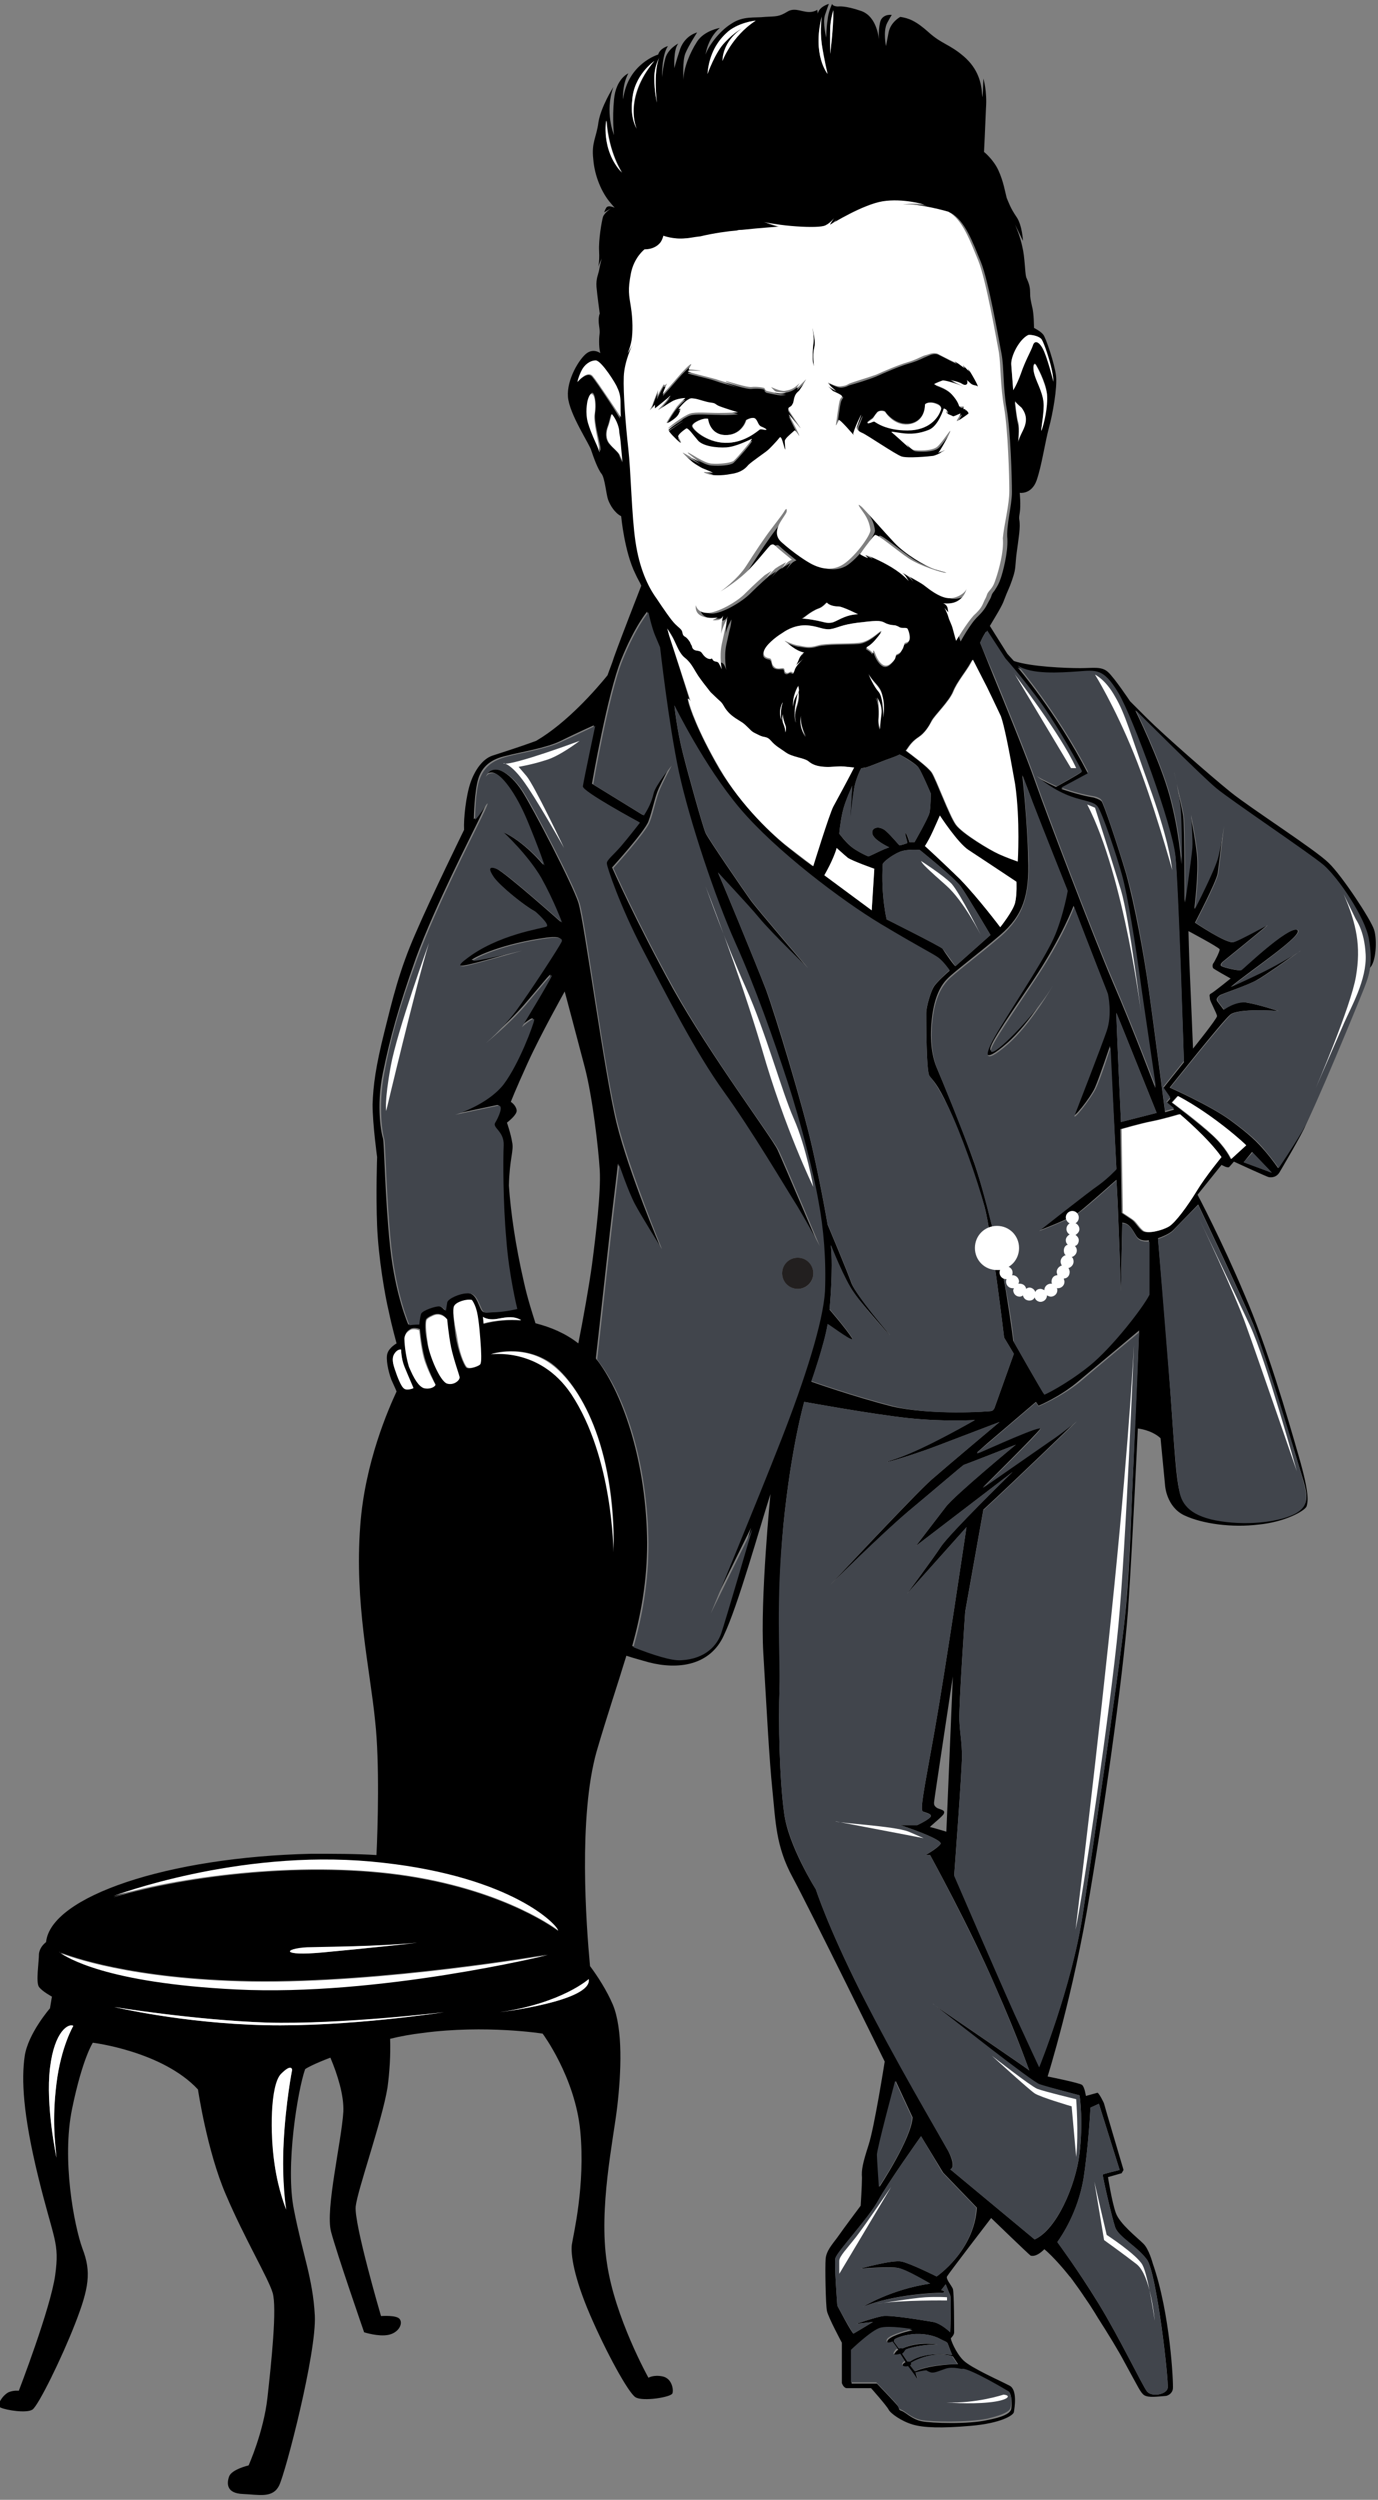 <?xml version="1.0" encoding="utf-8"?>
<!-- Generator: Adobe Illustrator 23.0.2, SVG Export Plug-In . SVG Version: 6.00 Build 0)  -->
<svg version="1.1" id="Layer_1" xmlns="http://www.w3.org/2000/svg" xmlns:xlink="http://www.w3.org/1999/xlink" x="0px" y="0px"
	 width="212.3px" height="385px" viewBox="0 0 212.3 385" style="enable-background:new 0 0 212.3 385;" xml:space="preserve">
<rect x="0" y="0" width="212.3" height="385" fill="#808080" stroke="none"/>
<style type="text/css">
	.st0{fill:#41454C;}
	.st1{fill:#221F1F;}
	.st2{fill:#FFFFFF;}
</style>
<g id="Layer_3">
</g>
<g id="khaki">
</g>
<g>
	<path d="M211.7,143.2c-0.5-1.6-5-8.4-7-10.3c-2-2-12-8.4-15.1-10.9s-10.4-8.9-12.9-11.4s-2.6-2.6-2.6-2.6s-2.4-3.6-3.4-4.5
		c-1-0.9-2.2-0.6-4.3-0.6s-7.6-0.2-10.2-1.1l-1-1.1l-2.7-4.3c0.9-1.5,1.9-3.1,2.2-4c0.6-1.6,0.8-1.8,1.2-3c0.4-1.2,0.5-1.5,0.6-3
		c0.1-1.5,0.6-4.1,0.6-5.4c0-1.3-0.2-0.8,0-2c0.2-1.2,0-3.1,0-3.1s1.8,0.3,2.6-1.9c0.8-2.3,1.3-5.9,1.9-8.1c0.6-2.2,1.3-6.2,1.1-8
		s-1.6-6-2-6.4c-0.4-0.5-1.4-1-1.4-1s0-2.3-0.3-3.3c-0.2-1-0.3-1.2-0.3-2.2s-0.3-1.6-0.6-2.3c-0.2-0.7-0.2-3.1-0.6-4.7
		c-0.3-1.5-1-3.1-1.1-3.4l1.2,2.5c0,0-0.1-2.4-1-3.7c-0.9-1.3-1.2-2.2-1.5-2.9c-0.2-0.7-0.5-2.6-1.3-4.3c-0.8-1.7-2.2-2.8-2.2-2.8
		s0.2-4,0.3-6.7c0.2-2.7-0.4-4.6-0.4-4.6s-0.1,4.1-0.2,2.4c-0.1-1.7-0.6-3.9-2.8-5.8s-3.4-1.9-5.4-3.7s-3.1-2.2-4.4-2.4
		c0,0-1.5,0.8-1.8,2.4c-0.3,1.6-0.4,2.1-0.4,2.1s-0.5-2.3,0.2-3.6s0.7-1.2,0.7-1.2s-1.2-0.2-1.7,0.8c-0.4,1-0.3,3-0.3,3
		s-0.2-3.5-2.7-4.4c-2.6-0.9-3.6-0.7-3.6-0.7s-0.8,0-0.9-0.4c0,0-0.6,1.2-0.7,2.5c-0.2,1.2-0.2,2.7-0.2,2.7s-0.6-2.3-0.2-3.5
		s0.6-1.7,0.6-1.7S126.2,1,126,2.1l-0.1-0.6c-0.1,0.1-0.3,0.2-0.7,0.3c-1.4,0.3-2.6-0.8-3.9,0c-1.3,0.8-1.7,0.7-3.4,0.8
		c-1.7,0.2-3.4-0.2-5.3,1.1c-1.9,1.2-3.5,3.5-3.9,4.7c0,0,0.3-2.5,2.2-4.1c0,0-2.4,0.4-3.5,2.1c-1.1,1.7-2.1,4.1-2.1,5.9
		c0,0-0.2-2.9,0.3-4.1s1.8-3.2,1.8-3.2s-1.8,0.4-2.6,2.5c-0.7,2.1-0.9,3-0.9,3s-0.2-2.8,0.6-3.8c0,0-1.6,0.8-2,2.3s-0.5,2.9-0.5,2.9
		s-0.1-3.3,0.9-4.8c0,0-1.2,0.3-1.5,1.3c0,0-4.7,1.4-5.4,6.9c0,0-0.2-2.1,0.8-4c0,0-1.9,0.8-2.2,4c-0.3,3.1,0,5.5,0,5.5
		s-1.5-3.5-0.1-7.4c0,0-1.9,3-2.3,5.4c-0.3,2.4-1.1,3.1-0.8,5.7c0.2,2.6,1.3,5.2,2.7,6.8l0.6,0.7c0,0-1-0.5-1.3,0
		c-0.3,0.5-0.3,0.7-0.3,0.7l1-0.6c0,0-1,0.7-1.2,1.3c-0.2,0.7-0.7,3.5-0.6,5.3c0.1,1.8-0.2,2.7-0.2,2.6c0-0.1,0.6-1.5,0.6-1.5
		s-0.3,1.2-0.4,1.8c-0.1,0.6-0.5,1.3-0.4,2.6c0.1,1.2,0.5,4.1,0.5,4.1s-0.3,0.6-0.1,1.9c0.2,1.3,0,1.1,0,2.4s0.2,1.8,0.2,1.8
		s-1-0.8-2.1,0c-1.1,0.8-3.1,4-2.9,6.7c0.2,2.7,3.4,7.4,3.6,8.3c0.3,0.9,1,2.9,1.6,3.6c0.5,0.7,0.7,3.2,1,4c0.3,0.8,1,2,2,2.5
		c0,0,0.5,5.5,2.2,8.9c0.3,0.7,0.7,1.3,0.9,1.8c-0.5,1.3-2.9,7.4-4.2,11c-0.3,1-0.7,1.9-1,2.8c-1.7,2.1-6.2,7.3-11,10.1
		c-2.7,1-5.6,1.9-6.8,2.3c-1.4,0.5-2.6,2.1-3.3,4.1s-1.1,5.6-1,7.3c0,0-5.1,10.4-7.5,16c-2.5,5.7-3.5,10-4.8,15.2
		c-1.3,5.2-1.7,8.1-1.8,11.1c0,3,0.7,8.1,0.7,8.1s-0.2,5.6,0,10.6c0.2,4.9,1.2,10.7,1.8,13.2c0.5,2.4,1.2,4.9,1.2,4.9
		s-1.1,0.6-1.4,1.5c-0.3,0.8,0.1,2.8,0.6,4.1c0.3,0.7,0.6,1.3,0.8,1.8c-1.2,2.6-4.9,10.9-5.6,20.7c-0.9,11.9,1.5,22,2.3,30.1
		c0.7,6.3,0.4,16.5,0.2,20.6c-3.2-0.2-6.5-0.2-10-0.2c-22.2,0.5-40.2,6.6-40.9,13.6c-0.5,0.4-1,1-1.1,1.8c0,1.3-0.5,4.4,0,5.1
		c0.5,0.7,2,1.5,2,1.5l-0.3,1.8c0,0-3.4,3.9-3.9,7.4c-0.5,3.5-0.3,8.8,2.1,18.6s3.3,10,2.6,15.1c-0.7,5.1-5.6,17.8-5.6,17.8
		s-0.7-0.1-1.5,0.2s-2.1,2-1.3,2.4c0.9,0.4,4,0.9,4.9,0.3s4.5-7.9,6.6-13.3c2.1-5.4,2.5-7.9,1.1-11.5c-1.3-3.6-3.2-13.7-1.6-21.5
		c1.6-7.8,3.2-10.2,3.2-10.2s10.7,1.3,16.2,7.2c0,0,1.4,9.5,4.3,16.2c2.9,6.8,6.5,12.8,7.2,15.1c0.7,2.3-0.2,10.8-0.8,16.2
		c-0.6,5.3-2.9,10.4-2.9,10.4s-2.6,0.6-3,1.7c-0.4,1.1-0.4,2.6,2.1,2.7c2.5,0.1,4.6,0.7,5.6-1.3c1-2,5.8-20.5,5.5-26.2
		c-0.3-5.7-1.9-9.5-3.2-16.2c-1.4-6.7,0.6-18.6,1.7-21.7c0-0.1,1.5-0.9,3.9-1.8c1.1,2.6,2.1,5.8,2,8.3c-0.3,4.7-2.8,15.1-1.9,18.5
		s5.1,15.5,5.1,15.5s2.2,0.7,3.7,0.4c1.6-0.3,2.3-1.7,1.8-2.4c-0.4-0.7-2.9-0.5-2.9-0.5s-4.2-14.3-3.9-16.9
		c0.3-2.6,4.1-13.3,4.9-18.3c0.3-2.2,0.5-5,0.4-7.5c1.6-0.4,3.3-0.7,5-0.9c9.7-1.3,18.5,0.1,18.5,0.1s5,6.7,5.8,15
		c0.8,8.4-1.1,16.1-1.3,17.5c-0.2,1.4,0.3,5,2.8,10.8c2.5,5.8,5.9,12,7,12.7c1.1,0.7,5.5,0,5.7-0.6c0.2-0.6-0.1-2.3-1.5-2.6
		s-2.2,0.2-2.2,0.2s-5.2-9.3-6.4-17.7c-1.3-8.4,1-18.9,1.6-24.1c0.6-5.2,0.9-11.9-0.7-15.7c-0.9-2.1-2.3-4.3-3.5-5.9
		c-0.6-6.4-1.8-23,1-33c1.6-5.5,3.2-10.2,4.6-14.8c1.2,0.4,2.4,0.7,3.4,1c4.6,1.2,9.5,0.5,11.6-4.1c2.2-4.6,5.5-16.5,7.2-21.8
		c0,0-1.6,16.1-1.1,24.5s0.9,16.3,1.4,21.1c0.5,4.8,0.5,8.6,3.1,13.4c2.6,4.8,14.2,28.4,14.2,28.4s-1.6,10.2-2.5,12.9
		c-0.9,2.8-1.1,3.8-1,5c0,1.2-0.2,4.3-0.2,4.3s-2.7,3.6-3.6,4.9c-0.9,1.2-1.7,2.1-1.8,3.3s0,7,0.2,8c0.2,1,2.3,4.9,2.3,4.9v6.2
		c0,0,0.2,0.7,0.7,0.8h3.8c0,0,2.4,2.7,2.7,3.3s2,1.8,3.7,2.3s4.4,0.6,9,0.2s6.5-1.6,6.6-2.1c0.1-0.6,0.6-3.5-0.7-4.1
		c-1.3-0.7-5.9-2.7-7.1-3.9s-2-3.3-1.9-3.4s0.5-0.5,0.5-0.9s0-6.2-0.2-6.7c-0.2-0.5-1.1-1.5-0.9-1.9s6.8-9,6.8-9s6,5.8,6.1,5.8
		c0.1,0,0.8,0.3,2.1-1c0,0,1.6,1.3,3.9,4.2c0,0,0.1,0.1,0.1,0.1c0.1,0.1,0.2,0.3,0.3,0.4c0.5,0.7,1.1,1.5,1.7,2.4
		c0.1,0.2,0.3,0.4,0.4,0.6c0.5,0.7,1,1.5,1.5,2.3c0.1,0.2,0.2,0.3,0.3,0.5c1.6,2.5,3.2,5.1,4.2,7c2.1,3.8,2.4,4.6,3,5
		c0.7,0.4,2,0.2,3.3,0.1c0.2,0,1-0.3,1.1-1.1c0.1-0.8-0.4-11.6-3.1-19.3c0,0-0.6-2.3-1.5-3.1c-0.9-0.9-3.6-3-4.2-4.7
		c-0.6-1.7-1.2-5.5-1.2-5.5l2.1-0.6l0.3-0.5c0,0-3-10.1-3-10.2c0-0.1-0.7-1.5-1-1.7l-1.8,0.5c0,0-0.2-1.4-0.6-1.7
		c-0.3-0.3-5.3-1.3-5.3-1.3s4-12.7,6.5-28.1c2.6-15.4,5.5-36.4,6-45.4c0.6-9,1.4-26.3,1.4-26.3s2.1,0.2,3.5,1.5l0.7,7.3
		c0,0,0.2,3.3,3,4.6c2.8,1.3,7.3,1.9,11.4,1.4c4.1-0.4,7.1-2.1,7.4-2.8c0.2-0.7,0.5-1.8-1.2-7.7c-1.7-5.9-4.9-17-8.4-25
		c-3.4-8.1-7.2-15.3-7.2-15.3l3.7-4.6c0,0,1,0.6,1.2,0.3c0.2-0.2,0.7-0.8,0.7-0.8s5.2,2.4,5.4,2.4c0.1,0,1,0.2,1.6-0.7
		c0,0,3.6-6.1,4-7.2c0.5-1.1,3.1-6.9,5.7-13.3c2.6-6.4,4.1-9.3,4.2-11C212,148.3,212.2,144.8,211.7,143.2z M92.1,68.5
		c-0.3-0.7-0.9-1.9-1.4-3.5c-0.5-1.6-0.1-3.3-0.1-3.4c0,0,0.3-1.2,0.7-1.1c0.4,0.2,0.6,1.8,0.4,3.1c-0.2,1.3,0.6,4.1,0.8,5.2
		C92.6,70,92.4,69.2,92.1,68.5z M91.2,58c-0.7-0.8-2,0.6-2.2,0.8c-0.2,0.3,0.1-0.7,0.5-1.6c0.5-1,1.3-1.6,2.2-1.6
		c0.9,0,3.1,3.6,3.3,4.2c0.2,0.6,0.5,1.3,0.5,2.2s0,2.4,0,2.5C95.6,64.4,91.9,58.8,91.2,58z M95.4,70.1c-0.2-0.5-0.9-1-1.6-1.8
		c-0.6-0.8-0.5-1.8-0.2-2.6c0.3-0.8,0.5-2,0.6-1.9c0.8,0.9,1.1,2.1,1.1,2.6c0,0.4,0.1,0.5,0.1,1.6c0,1.1,0.3,3.3,0.3,3.3
		S95.6,70.6,95.4,70.1z M93.5,18.6c0.3,5,2.4,8,2.4,8C92.5,23.1,93.4,18.3,93.5,18.6z M166.1,103.6c2.8-0.2,3.9-0.6,6.2,3.3
		c2.3,3.8,8.3,20.6,8.8,25.2c0.4,4.6,1.3,31.5,1.3,31.5l-3.2,4l1.1,1.6l-0.6,0.7l1.2,1l-1.4,0.4c0,0-1.7-13-2.5-18.8
		c-0.8-5.7-2.2-13.2-3.5-17.9c-1.4-4.7-3.5-10.9-3.8-11.2s-1.2-0.6-1.4-0.6c-2.3-0.4-4.8-1.3-4.8-1.3l3.9-2.1
		c0.2-0.1,0.2-0.3,0.2-0.3c-4.8-9.3-10.8-16.3-10.8-16.3C158.9,104,163.2,103.7,166.1,103.6z M154.8,101.5c0,0,3.9,4.4,6.8,8.8
		s5.1,8.4,5,8.6s-3.9,2.3-3.9,2.3s-2.2-1-3.1-1.6c0,0,1.9,1.7,4.4,2.8c2.5,1.1,4.3,1.1,5,1.9c0.7,0.9,3,7.7,3.8,10.7
		c0.8,3,2,10.2,3,17.6c1,7.5,2.2,15,2.2,15s-3.3-8.8-6.5-16.2c-3.2-7.5-10.4-26.4-11.9-30.7c-1.5-4.3-4.9-12.6-6.5-16.5L151,99
		c0.2-0.5,0.5-1.1,0.9-1.7L154.8,101.5z M178.2,171.4l-5.5,1.4c0,0-0.8-17-0.7-16.8S178.2,171.4,178.2,171.4z M143.2,165.7
		c0.5,0.7,1.2,1.1,2.9,4.8s4.4,11.2,5.6,15.4c1.1,4.2,3,20.1,3,20.1l1.5,2.5l-3,8.4c0,0-0.2,0.3-0.4,0.4c-0.3,0.1-9.5,0.7-15.4-0.7
		c-5.9-1.5-12.4-3.8-12.4-3.8s2-5.7,2.5-8.8c0.2,0,4.6,3.4,3.7,2c-0.9-1.4-3.4-4.3-3.4-4.3s0.6-6.2,0.2-9.9c0,0,2.1,5.3,3.6,7.4
		c1.5,2,5.6,6.6,5.5,6.5c0-0.2-5.1-6.1-5.9-8c-0.7-2-3.7-9.1-3.7-9.1s-0.9-5.4-2.4-12c-1.5-6.6-5.7-20.4-7.1-24.2
		c-1.5-3.9-7.4-18.2-7.4-18c0,0.1,4.5,4.8,6.4,7.1s7.5,7.7,7.5,7.7s-7.9-9.2-8.9-10.6c-1-1.4-6.5-9.4-6.9-10.3
		c-0.4-0.9-2.6-8.7-3.5-12.3c-0.9-3.5-1.3-7.3-1.3-7.3s4.6,9.4,10.1,15.9s15.8,14.2,21.7,17.8s8.1,4.5,8.9,5.2
		c0.8,0.6,1.7,1.9,1.7,1.9s-2.1,1.8-2.5,2.6c-0.4,0.7-1.1,2.9-1.1,4C142.7,157.1,142.7,165.1,143.2,165.7z M124,96.3
		c1.9,0,2.6,0.7,3.8,0.6c1.2-0.1,1.7-0.6,4.3-1c2.6-0.3,3.4-0.4,4.1,0c0.7,0.4,1.6,0.4,1.6,0.4s0.4,0.1,0.7,0.3
		c0.3,0.2,1,0.1,1.2,0.4c0.2,0.3,0.5,1.3,0.3,1.8c-0.2,0.5-0.7,0.3-0.8,0.7c0,0.5-0.2,0.5-0.4,0.9c-0.2,0.4-0.6,0.5-0.8,0.6
		c-0.2,0.1-0.1,0.5-0.3,0.8c-0.2,0.2-1,1.4-1.9,0.7c-0.9-0.7-1.2-2-1.3-2.1c-0.2-0.1,0,0.7-0.2,0.3s-1-0.7-0.9-0.8
		c0.1-0.1,0.7-0.2,1.3-1.1c0.7-0.8,1.2-1.5,0.9-1.4c-0.3,0.1-1.8,1.7-3.4,1.8c-1.6,0.1-4.9,0-6.3,0.4c-1.3,0.4-1.9,0.1-3,0
		c-1-0.2-2.5-1-2-0.6c0.5,0.4,1.4,1.4,2.9,1.7c0,0-0.5,0.2-0.8,1c-0.3,0.8-0.6,1.1-0.3,0.8c0.3-0.3,1.5-1.3,0.7-0.6
		c-0.8,0.7-1,1.2-1.1,1.6c-0.1,0.4-0.1,0.3-0.4,0.2c-0.3-0.2-0.5,0.3-0.9,0.1c-0.4-0.2,0-0.8-0.6-0.7c-0.6,0-1,0-1.3-0.3
		c-0.3-0.4-0.2-1.1-0.6-1.2c-0.4-0.1-1.1-0.2-0.9-1.1c0.2-0.9,1.7-2.2,2.8-2.8C120.7,97.3,122.1,96.3,124,96.3z M124.2,94.8
		c0.5-0.4,1.3-0.9,1.9-1.1c0.6-0.2,1.2-0.9,1.2-0.9c0.3,0.4,1.2,0.7,1.8,0.6c0.7,0,3,1.2,3,1.2c-2.2,0.1-3.4,1.2-4.1,1.3
		c-0.8,0.1-1.1-0.1-2.1-0.3c-1-0.2-2.3-0.4-2.5-0.3C123.3,95.4,123.7,95.2,124.2,94.8z M139.8,129.8c0,0.1-1.1,0.4-1.2,0.4
		s-1.1-1.3-2.1-2.2c-1-0.9-2.3-0.6-2.1,0.4c0.2,1,2.6,2.1,2.6,2.1s-0.3,0.1-0.8,0.3c-0.5,0.2-2.3,1.1-2.4,1.1
		c-0.1,0-1.4-0.6-2.4-1.3c-1-0.7-2.1-2.2-2.1-2.2s0.1-1.5,0.5-3.3s1.5-4,1.5-4.1c0-0.1-0.4,5.5-0.4,6.3c0.1-0.6,0.5-4.6,0.7-5.9
		c0.2-1.2,0.8-2.6,1.1-3.1c0.2,0,0.5-0.1,0.7-0.1c0.7-0.2,2.1-0.8,2.9-1.1c0.5-0.2,1.5-0.5,2.3-0.9c0.8,0.4,2.6,1.5,2.9,2
		c0.5,0.7,1.9,4,1.9,4s0,2.2-0.2,3c-0.2,0.8-2.3,4.5-2.3,4.5l-0.8,0c0,0-0.2-0.8-0.5-1.3C139.2,127.8,139.8,129.7,139.8,129.8z
		 M103.1,97.9l-0.3-1.1c0.5,0.7,0.9,1.3,1.1,1.9c0.4,0.8,0.8,1.9,1.6,2.6s1.2,1.5,1.7,2.2c0.4,0.7,1.1,1.7,1.8,2.5
		c0.7,0.9,0.2,0.4,1,1.2s1.1,0.8,1.4,1.5c0.4,0.7,0.9,1.2,1.8,1.9s1.1,0.6,1.9,1.4c0.8,0.8,0.7,0.7,1.7,1.2c1,0.5,1.2,0.1,1.9,0.9
		c0.7,0.8,1.4,1.1,2.3,1.8s2.7,0.8,3.4,1.3c0.7,0.5,1.2,0.8,2.5,0.9c1.3,0.1,2.2-0.2,3.5,0c0.4,0.1,0.8,0.1,1.1,0.1
		c-0.6,1.1-2.7,5-3.2,6c-0.6,1.1-3.1,9.2-3.1,9.2s-1.7-1.2-3.8-2.9c-2.2-1.7-7.1-6.3-10.6-12.1c-3.4-5.9-4.6-9.5-4.8-10.4
		c-0.2-0.9,0.3,0,0.3,0S103.6,99.4,103.1,97.9z M120.4,110.9c-0.6-1.5,0.2-2.8,0.2-2.7C120.1,109.5,120.4,110.9,120.4,110.9z
		 M121,111.7c0.2,0.5,0,1.1,0,1.1s0-0.6-0.3-1.3c-0.3-0.7-0.1-1.6-0.1-1.5C120.6,110.5,120.8,111.2,121,111.7z M122.8,108.8
		c-0.4,1.2-0.2,2.3-0.1,2.5c-0.3-0.5-0.2-2.2,0-3c0.2-0.7,0.4-1.6,0.4-1.9c0,0,0,0,0-0.1c-0.1,0.1-0.2,0.4-0.5,1
		c-0.4,0.8-0.4,1.6-0.4,1.6c-0.2-1.7,0.7-3.2,0.7-3.2c0.1,0.2,0.1,0.4,0.1,0.7c0,0,0-0.1,0-0.1s0,0,0,0.1
		C123.2,107.1,123.1,107.9,122.8,108.8z M124.2,113.4c0,0-0.6-0.7-0.7-1.6c-0.2-0.9,0-1.6,0-1.6
		C123.2,111.7,124.2,113.4,124.2,113.4z M128.9,130.6c0,0,1.1,1,1.7,1.5c0.7,0.5,4.1,1.7,4.1,1.7c0,0.1-0.4,6.4-0.4,6.4l-7.3-5.4
		C127,134.8,128.5,132.3,128.9,130.6z M135.4,106.5c-0.7-0.9-1.5-2.5-1.6-2.8c0,0,0.2,0.5,1,1.4c0.8,0.9,1.1,1.3,1.2,2.5
		s0,2.7,0,2.7S136.2,107.4,135.4,106.5z M135.5,112.4c0,0-0.3-1-0.2-1.7c0.1-0.7,0.1-2.4-0.4-3.2c0-0.1,0.9,1.1,0.7,2.6
		C135.5,111.5,135.5,112,135.5,112.4z M147.2,127c-1-1.4-3-6.9-3.7-8c-0.6-0.9-3.1-2.7-4-3.4c0,0,0.1-0.1,0.1-0.1
		c0.6-0.9,1-1.4,1.9-2s1.6-1.6,2-2.5c0.5-0.9,2.7-3,3.3-4.5c0.6-1.5,2-3.1,2.7-4.4c0.1-0.2,0.2-0.3,0.3-0.5l2.2,4.3
		c0,0,1.6,3.1,2.1,4.4c0.6,1.3,1.2,4.8,2.1,10.4c0.9,5.6,0.4,11.9,0.4,11.9s-1.9-0.6-3-1.2C152.6,131,148.2,128.4,147.2,127z
		 M145.2,146.1c-0.4-0.4-8.6-4.5-8.6-4.5s-0.9-3.6-0.6-8.5c0-0.3,1.4-1.4,2.6-1.9c1.2-0.5,3.1-0.3,3.1-0.3s5.2,4.2,6.3,5.6
		c1,1.4,4.6,7.5,4.6,7.5l-5.4,4.8C147.1,148.9,145.5,146.6,145.2,146.1z M147.9,135.4c-2.9-3-5.4-5.1-5.4-5.1s0.5-0.7,0.9-1.6
		c0.4-0.8,1.4-3.1,1.4-3.1s2.8,4.2,4.4,5.3s7.4,4.9,7.4,4.9s0.1,1.8-0.2,3.2c-0.3,1.3-2.3,3.8-2.3,3.8S150.8,138.4,147.9,135.4z
		 M157.9,65.3c-0.2,1-1,2-1.1,2.9c0,0,0.3-2.2,0-3c-0.2-0.9-0.5-3.4-0.5-3.4c0,0.2,0.4,0.5,0.9,1.2
		C157.8,63.6,158.1,64.3,157.9,65.3z M160.5,66.1c-0.3,0.8,0.3-1.9,0.3-3.7c0-1.7-1-3.4-1.4-4.7c-0.4-1.3-0.1-2.2,0.3-1.4
		c0,0,1.4,2.4,1.6,4.3C161.4,62.6,160.7,65.3,160.5,66.1z M158.4,51.6c0.2-0.1,1.7,0.1,2.1,0.7c0.4,0.6,1.2,3.1,1.5,4.4
		c0.3,1.3,0.3,2,0.3,2s-1-4-1.7-5.2c-0.7-1.2-1.2-1.1-1.5-0.3c-0.2,0.8-1.2,2.4-1.8,4.2c-0.6,1.8-1.2,2.6-1.2,2.6s-0.2-2.6-0.3-3.9
		C155.7,54.9,157,52.3,158.4,51.6z M127.9,4.5c0-1.4,0.5-3,0.5-2.9c0,2.9-0.5,6.7-0.5,6.7S127.8,5.8,127.9,4.5z M126.6,2.5
		c0,0.2-0.3,1.8,0,4.2c0.4,2.6,0.9,4.6,0.9,4.6S125.1,8.5,126.6,2.5z M111.9,5.1c1.7-1.6,4.6-1.9,4.5-1.9c-3.7,2.4-5.1,6.2-5.1,6.2
		c0.2-3.2,3-5,3-5s-1.1,0.5-2.6,2.1c-1.5,1.5-2.7,4.9-2.7,4.9C109.2,8.8,110.2,6.6,111.9,5.1z M101.6,8.8c-1,2.2-0.4,7-0.4,7
		s-0.4-1.7-0.4-3.7S101.7,8.7,101.6,8.8z M97.4,15.5c0.2-3.9,3.4-6.1,3.4-6.1c-4.8,5.9-2.7,10.5-2.7,10.5
		C97,17.9,97.4,15.5,97.4,15.5z M98.3,83.6c-0.6-4.1-0.7-10.8-1.1-14.3c-0.4-3.5-0.7-8.6-0.7-11.1c0.1-2.5,1.3-4.8,1.3-4.8
		s-0.6,1-0.7,1.2c-0.1,0.1,0.5-0.8,0.6-2c0.2-1.2,0.2-3.2-0.1-5.1s-0.5-2.6,0-5.2c0.5-2.6,2.1-3.7,2.1-3.7c1.5,0,2.2-0.8,2.2-0.8
		c0.5-0.4,0.7-1.3,0.7-1.3s1.6,0.6,3.4,0.4c0.5-0.1,1.3-0.2,2.3-0.3c2.1-0.5,4.2-0.8,5.6-0.9c0.3,0,0.5,0,0.8-0.1l0,0l0,0
		c2.8-0.2,5.7-0.5,5.7-0.5l-2.3-0.7c0,0,1.9,0.4,4.2,0.6c2.3,0.2,4.3,0.3,5,0s1.6-1.2,1.6-1.2s-0.7,1-0.6,1c0.1,0,5-3,8.1-3.6
		s6.4,0.5,6.4,0.5c-1.8-0.3-3.3,0-3.3,0c2.5-0.2,7,1.1,7,1.1c2.2,1.2,3.4,4.6,4.6,7.5c1.2,2.9,2.8,12.1,3.2,14.2
		c0.4,2.1,0.2,5.1,0.8,8.5c0.6,3.4,0.8,10.6,0.8,12.8c0,2.1-0.9,5.1-0.7,7.2c0.1,2.2-0.7,5.1-1,6c-0.3,0.9-0.5,1.2-1,2
		c-0.6,0.7-0.3,0.7-0.8,1.5c-0.5,0.9-0.6,1.3-1.7,2.4c-1.2,1.1-2.7,3.9-2.7,3.9s-0.4-1-0.5-1.8c-0.2-0.8-0.5-1.1-0.7-1.9
		c-0.2-0.7-0.6-1.4-0.6-1.4l0.6,0.7c0,0,0,0-0.1-0.6c-0.1-0.6-0.7-0.8-0.7-0.8c3.2,0.4,3.6-2.2,3.6-2.2c-0.3,0.8-1.7,1.6-3,1.4
		c-1.2-0.2-2.7-1.3-3.6-2c-0.7-0.6-2.6-1.5-3.3-1.9c0.5,0.4,1,1.3,1,1.3s-0.8-1-2.6-2.1c-1.8-1.1-3.8-1.9-4-1.9
		c-0.2,0,0.1,0.2,0.3,0.4c0.2,0.2-1.2-0.5-1.2-0.6s0.3-0.4,0.6-0.8c0.3-0.4,1.3-1.8,1.7-2.1c0.3-0.2,3.4,2.4,5.2,3.6
		c1.8,1.2,5.3,2.3,5.7,2.2c0.3-0.1,0,0-1.6-0.5c-1.6-0.5-4.7-2.4-6.3-4.1c-1.6-1.7-4.3-4.8-5-5.5c-0.7-0.7-0.6-0.2,0.2,0.8
		c0.8,1.1,1,1.9,1.1,2.7c0.1,0.7-2.6,4.4-4.5,5.5c-1.9,1-3.7,0.2-4.5-0.2c-0.8-0.4-2.8-1.7-4.7-3.4c-1.9-1.7,0.7-3.9,0.8-4.7
		c0.2-0.8-0.3-0.2-0.4,0c-0.1,0.2-1,1.4-2,2.7c-1,1.3-2.4,3.4-3.8,5.6c-1.4,2.2-4,4-4,4s2.2-1.2,3.9-2.9c1.7-1.6,3.6-4.2,3.9-4.3
		c0.3-0.1,0.4-0.1,0.8,0.3c0.4,0.4,2.4,2,2.4,2s0,0-0.4,0.2c-0.4,0.2-1.2,1.3-1.2,1.3l0.7-1.1c0,0-1,0.6-1.7,1
		c-0.4,0.3-1,0.9-1.4,1.5c0.4-0.6,0.9-1.2,0.9-1.2l-1.1,0.7c0,0-1.5,1.3-2.9,2.7c-1.4,1.4-4.4,3.1-5.9,3.1c-1.5,0-1.8-1.2-1.8-1.2
		c-0.3,2.6,3.4,1.9,3.4,1.9l-0.8,0.4c0,0,0.2,0.1,0.8,0c0.6-0.1,0.8-0.7,0.8-0.7s0,0-0.2,1.1l-0.1,1.7c0.1-1,0.9-2.3,0.9-2.3
		s-0.1,1-0.2,1.3s-0.2,0.8-0.6,2.6c-0.4,1.9,0,3.9,0,3.9s-0.2-0.7-0.5-1s-0.7,0-0.9-0.5c-0.2-0.4,0,0-0.4-0.1s-0.7-0.4-1.1-0.7
		c-0.3-0.4-0.4-0.5-1-0.6s-0.7-0.7-0.7-0.7s-0.2-0.3-0.3-0.6c-0.1-0.3-0.3-0.6-0.7-0.8c-0.3-0.2-0.3-0.4-0.5-0.8
		c-0.1-0.4-0.5-0.6-1.1-1.2c-0.6-0.6-1.7-2.2-2.9-4C100.2,90.4,98.8,87.7,98.3,83.6z M60.8,210.8c-0.4-1.2-0.4-1.9,0.1-2.5
		c0.5-0.6,0.9-0.5,0.9-0.5s0,1.4,0.5,2.6c0.5,1.3,1.4,3.3,1.4,3.3s-0.9,0.5-1.4,0.1C61.8,213.7,61.2,212,60.8,210.8z M70.8,212
		c0.1,0.5-0.8,1.4-1.9,1c-1.1-0.3-2.8-4.3-3.1-6.3c-0.4-2-0.3-3-0.2-3.4c0-0.2,0.4-0.5,1.1-0.8c0.7-0.3,1.5-0.2,2.1,0.6
		c0,0,0.2,2.4,0.6,4.3C69.9,209.4,70.7,211.6,70.8,212z M69.9,201.2c0.3-0.6,1.9-1.1,2.7-0.9c0,0,0.6,0.5,0.8,1.9
		c0.3,1.3,0.5,3.9,0.6,5.6c0.1,1.7,0.1,2.2-0.1,2.4c-0.1,0.2-1.7,0.8-2.1,0.4c-0.4-0.5-1.2-2.4-1.6-4.8
		C69.9,203.4,69.7,201.8,69.9,201.2z M67.1,213.2c-0.2,0.4-1.1,0.8-1.8,0.5c-0.8-0.2-1.6-1.4-2.2-3.4c-0.7-2-0.7-3.9-0.7-4.3
		s0.1-0.9,0.8-1.3c0.6-0.4,1.5,0,1.5,0s0.2,2.4,0.7,4.3S67.1,213.2,67.1,213.2z M57.2,286.8c20.7,1.9,28.3,9.3,28.8,10.6
		c0,0-7.7-6-23-8.4c-15.3-2.4-34-0.2-45.5,3.2C17.6,292.1,36.5,284.9,57.2,286.8z M78.9,175.9c-0.2-1.3-0.8-3-0.8-3s1.6-1.2,1.5-1.9
		c-0.1-0.8-0.9-1.3-0.9-1.3s0.6-1.6,2.6-6c2-4.4,5.7-11,5.7-11s1.9,7.1,3.1,11.7c1.2,4.6,2.1,12.5,2.3,15.8c0.2,3.4-0.6,10-1.2,14.6
		c-0.4,3-1.4,8.6-2.1,12.1c-1.9-1.5-4.2-2.5-6.6-3.1c-0.5-1.6-1.2-3.7-1.8-6.4c-1.3-5.7-2-10.6-2.3-14.8
		C78.5,178.4,79.2,177.2,78.9,175.9z M74.4,202.8c0,0,0.7,0.6,2.3,0.3c1.6-0.3,2.5-0.4,3.6,0.3c-1.9-0.2-3.9,0-5.8,0.5
		C74.4,203.2,74.4,202.8,74.4,202.8z M49.7,300.7c-6.5,0.6-6-0.6-2.4-0.7c3.6-0.2,10.3-0.2,16.9-0.7
		C64.5,299.2,56.2,300.1,49.7,300.7z M8.7,320.9c-0.7,5.7-0.2,9.1,0,11.4c0,0-1.7-8-1-13.8s2.9-6.9,3.6-6.5
		C11.3,312,9.4,315.2,8.7,320.9z M44.1,340.3c0,0-1.2-2.8-1.8-7c-0.6-4.5-0.6-12.2,1-13.9c1.7-1.7,1.7-0.6,1.7-0.6s-1,5.1-1.3,11.2
		C43.3,336.1,44.1,340.3,44.1,340.3z M40.8,311.9c-12.8-0.3-23.2-2.8-23.2-2.8s12.2,2,23.5,2.4c11.3,0.4,27.3-1.6,27.3-1.6
		S53.6,312.2,40.8,311.9z M36.4,306.3c-20.3-1-26-5-27.1-5.6c-0.1,0-0.2-0.1-0.2-0.1c0,0,0.1,0,0.2,0.1c1.3,0.5,10.8,4.1,29.5,4.4
		c20.2,0.3,45.6-4.1,45.6-4.1S58.2,307.4,36.4,306.3z M90.7,304.8c0.6,3.4-13.7,5.1-13.7,5.1C86.5,308.6,90.7,304.8,90.7,304.8z
		 M94.6,239c0,0,0-14.6-6.5-24.4c-4.9-7.3-12.4-6.1-12.4-6.1s4.9-1.6,9.3,1.5C89.2,213.2,94.8,222.4,94.6,239z M109.3,248.3l6.4-13
		c0,0-4.3,14.4-4.8,16.1c-0.6,1.7-2.4,3.9-6.2,4.1c-1.5,0.1-4.3-0.9-7.3-2c1.4-5,2.3-10.1,2.3-15.9c-0.1-12-3.5-22.5-7.6-28
		c-0.1-0.1-0.2-0.2-0.3-0.4c0.9-7.9,2.2-20,2.6-23.2c0.6-4.9,0.8-6.8,0.8-6.8s1.4,4.1,2.4,6c1,1.9,4.2,7,4.2,7S96.9,180.7,95,173
		s-5-31.2-5.9-34s-6.9-14.4-8.7-17.2c-1.8-2.8-4.7-4.7-5.8-2.2c0,0,0.5-0.8,1.4-0.6c1,0.2,3.2,2.8,5.1,7.4c1.9,4.6,2.6,6.8,2.6,6.8
		s-2.9-3.6-6.3-5.1c0,0,3.8,3.4,5.8,7c2.1,3.6,3.2,6.9,3.2,6.9s-8.4-7.5-9.9-8.2s-1.5-0.1-0.6,1.2c0.9,1.3,4.9,4.5,6.4,5.3
		c0,0,2.3,2,1.7,2.3s-7.6,1.2-12.5,5.1c0,0-1.7,1.2-0.1,1c1.6-0.2,8.9-2.4,8.9-2.4s-8.2,1.9-7.6,1.5c0.6-0.5,4.8-2.5,11.5-3.4
		c0.2,0,2.6-0.4,2.1,0.6c-0.5,1-4.7,7.7-7,10.6c-2.2,3-4.7,5-4.7,5s3.4-2.7,6.1-5.8c2.7-3.1,4.2-5.1,4.1-4.6
		c-0.1,0.5-4.6,7.9-4.6,7.9s2-1.8,1.9-1.1s-2.3,6.7-4.7,9.9c-2.4,3.2-7.5,4.7-7.5,4.7s5.6-1.2,6.6-1.4c1-0.2,0,1.8-0.4,2.6
		c-0.5,0.8,1.4,1.4,1.3,3.5c-0.1,2.2-0.1,8.9,0.4,14.4c0.5,5.5,1.7,10.8,1.7,10.8s-1.6,0.5-3.3,0.5c-1.7,0.1-1.8,0.5-2.4-1
		s-1.1-1.9-2.1-1.9c-1,0.1-2.8,0.9-3,1.4c-0.1,0.6-0.2,1.3-0.2,1.3s-0.5-0.7-1.1-0.7s-2.5,0.6-2.7,1.1c-0.3,0.5-0.3,1.7-0.3,1.7
		s-1,0-1.5,0.1c0,0-2-4.5-2.8-12c-0.8-7.5-0.9-16.2-1.1-16.7s-1.1-4.8,0-10.1s2.3-9.8,5.1-17.7c2.9-7.9,8.5-18.8,9.6-21.1
		c1.1-2.3,1.6-3.4,0.9-2.4c-0.7,1-1.6,2.4-1.6,2.1s0.1-4.3,0.7-6.2s2-3,4.3-3.5c2.3-0.6,6.2-1.2,8.4-2.3c2.2-1.1,5.1-2.4,5.1-2.4
		s-1.8,8.5-1.9,9.3c-0.1,0.8,8.8,5.6,8.8,5.6s-1.7,2.2-2.9,3.6c-1.2,1.4-2.2,2.2-2.2,2.7c0.1,0.5,2,6.5,5.5,13.2
		c3.5,6.7,8.1,15.7,12.5,21.9c4.4,6.1,9.5,14.6,11.3,17.6c1.9,3,3.5,6.2,3.5,6.2s-5.3-12.5-6.3-14.7c-1-2.1-10.2-14.3-16.1-24.8
		c-5.8-10.5-9.4-18.7-9.4-18.7s5-5.5,5.6-7.1c0.6-1.6,1-3.8,1.6-5.1c0.6-1.3,1.8-3.6,1.8-3.6s-2.4,3-2.8,4.3s-0.9,2.3-1.5,3.4
		l-7.8-4.8c0,0,2.4-13.9,4.5-19.1c2.1-5.2,4-7.4,4-7.4s0.5,2.2,1,3.5s0.8,1.9,0.8,1.9s1.3,11.8,2.9,19.2c1.6,7.5,5.5,19.5,8.7,26.3
		c3.1,6.9,6,14.9,8,21.3c2.1,6.4,4,14.4,4.8,18.5c0.7,4.1,1.2,9,0.9,13.7c-0.3,4.6-3,13.2-6.8,23
		C116.4,231.4,109.3,248.3,109.3,248.3z M138,320.5l2.6,5.6c-0.2,3.3-5.1,10.7-5.1,10.7s-0.2-4.3-0.3-4.9
		C135.1,331.3,138,320.5,138,320.5z M155.5,368.5c0.4,0.3,0.4,2,0.3,2.5c-0.1,0.4-0.5,1.1-3.6,1.7c-3,0.7-8.7,0.5-10.2,0.2
		c-1.5-0.3-2.5-1.4-3.1-1.6c-0.6-0.2-0.2-0.3-0.7-0.9c-0.5-0.6-3.1-3.3-3.1-3.3h-3.9v-5c0,0,3.1-2.9,4.5-3.4s4.9,0.2,4.9,0.2
		c-1.2,0.2-3.8,1-3.9,1.7c-0.1,0.7,0.9,0.2,0.9,0.2l0.8,1.1c0,0-0.2,0-0.6,0.6s1,0.2,1,0.2l0.7,1.1c0,0-0.6,0.3-0.4,0.6
		c0.1,0.3,0.9,0.2,0.9,0.2s0.9,1.3,1.3,1.8c0.3,0.5-0.2-0.7-0.2-0.8c-0.1-0.1,0.7-0.2,1.3-0.3s0.3-0.1,0.9,0.2
		c0.6,0.2,1.2-0.2,2.5-0.5c1.2-0.4,2.7,0.2,2.7,0.2C149.8,365.2,155,368.2,155.5,368.5z M147.6,364.1c0,0-4,0-6.6,1.1l-0.7-0.9
		c0,0,0.3-0.2,0.1-0.4c0,0,3.1-2,6.4-1L147.6,364.1z M140.2,363.7c0,0-0.2,0-0.4,0l-0.8-1.2c0,0,0.2-0.1,0.3-0.3
		c0.2-0.2,0.1-0.1,0.2-0.3c0.2-0.2,2.7-0.9,5-0.8c0,0-2.8-0.6-5.5,0.6c0,0-0.1-0.2-0.5,0l-0.8-1.1c0,0,0.1-0.2,0.1-0.3
		c0.1-0.1,1-0.6,2.7-0.8c1.7-0.2,3.4,0.2,4.3,0.7s1,0.4,1.2,0.7c0.1,0.3,0.7,1.8,0.7,1.8S142.7,362,140.2,363.7z M144.3,350.6
		c0,0-4-2-5.4-2.3c-1.4-0.3-6.4,1.1-6.4,1.1s4.6-0.4,5.9-0.1s4.9,2.4,4.9,2.4c-6.1,0.9-10.4,3.6-10.4,3.6c4.8-2,11.5-2.2,12.3-2.2
		c0.8-0.1-0.2-0.4-0.2-0.4l0.7-0.9c0,0,0.5,1.3,0.7,1.7s0,5.7,0,5.7s-1.4-1.4-2.7-1.6c-1.2-0.2-6.5-1.1-7.7-0.9
		c-1.2,0.2-4.1,1.2-4.1,1.2c0,0,2.6-0.3,2.6-0.3s-2.8,1.7-3,1.8c-0.2,0.1-2.5-4.3-2.5-4.3s-0.5-6.5-0.3-7.3c0.2-0.9,5.2-6.3,6.6-8.9
		c1.4-2.6,6.6-9.9,6.6-9.9l3.4,5.6l5.2,5.4C150.1,346.7,144.3,350.6,144.3,350.6z M168,324.6l1.3-0.6l3.2,10.2c0,0-2.5,0.6-2.6,0.7
		c-0.1,0.1,1.4,6.6,1.9,8.1c0.5,1.5,3.4,3,4.9,5s3.4,18.7,3.2,19.8c-0.2,1-2.5,1.4-3.2,0.5c-0.7-0.9-4.3-8.4-7.5-13.6
		c-3.2-5.2-6.3-9.4-6.3-9.4c0.7-1,3.1-4.5,4-9.6C167.7,330.7,168,324.6,168,324.6z M166.3,322.7c0.1,0.2,0.6,4.3,0,9.1
		c-0.6,4.8-3.5,11.6-6.9,13.1l-13-10.8c0,0,1-0.2-0.3-2.8c-1.4-2.5-8.2-14.2-13.5-24.5c-5.2-10.4-6.9-15.8-6.9-15.8
		s-4.3-6.8-4.9-11.8c-0.7-5-0.9-14-0.7-19.2c0.2-5.1-0.5-13.2,0.6-25.2c1.2-12,3.2-18.9,3.2-18.9s10.4,1.9,16,2.5
		c5.6,0.6,10.3,0.3,10.3,0.3s-7.7,4.4-12,5.9c-4.3,1.4,1.1,0,6.1-1.9c5-1.9,9.7-3.7,9.7-3.7s-8.1,6.8-10.5,8.9
		c-2.4,2.1-15.6,16.2-15.6,16.2s7.9-7.8,12-11.3c4.2-3.5,8.5-7.2,8.6-7.2c0.1,0,8-3.1,8-3.1s-9.5,7.8-10.8,9.6c-1.3,1.7-4.6,6-4.6,6
		l14.9-11.4c0,0-9.8,9.5-11.1,11.6c-1.4,2.1-5.2,7.2-5.2,7.2l9.2-10.3c0,0-3.2,21.7-4.9,31.3c-1.7,9.5-2.3,12.3-1.8,12.5
		c0.5,0.2,1.6,0.4,1.1,0.9c-0.5,0.5-2,1.2-2,1.2s-2.7,0-2.6,0c0.1,0,6.7,2.2,6.2,2.9c-0.5,0.7-2.3,1.7-2.3,1.7l0.7,0
		c0,0,6.1,11.1,9.9,19.9c3.9,8.8,5.4,13.5,5.4,13.3c0-0.1-12.2-8.4-14.5-10c2.3,1.8,14.9,11.8,16,12.2
		C161.4,321.4,166.3,322.7,166.3,322.7z M144.3,278.4c-0.4-0.3-0.4-0.5-0.4-0.8c0-0.3,2.9-19.4,2.9-19.4l-1,23.9
		c0,0-2.3-0.7-2.5-0.7s1.4-1.2,2-1.9C145.9,278.7,144.7,278.7,144.3,278.4z M174.6,226c-0.4,7.8-0.5,17.8-1.7,26.5
		c-1.1,8.7-4.4,31.3-6.1,42.4c-1.7,11.1-6.7,23.4-6.7,23.4s-1.5-3.3-3.8-8.2c-2.2-4.8-9.3-21.3-9.3-21.3s1.2-16,1.2-18.3
		s-0.3-3.4-0.4-5.6c-0.1-2.2,0.9-16.7,0.9-16.7l2.8-15.7c4.9-4.5,14.4-13.7,14.4-13.7s-2.6,2.1-4,3c-1.4,0.9-10.5,7.3-10.5,7.3
		s8.5-8.4,8.9-9.1s-8.3,3.2-9.3,3.6c-1,0.4-0.2-0.1,1.1-1.3c1.4-1.2,7.5-6.4,7.5-6.4l0.4,0.6c0,0,3.4-1.4,6.3-3.9
		c2.9-2.4,9.2-7.7,9.2-7.7S174.9,218.2,174.6,226z M177,199.2c-1,2-5.7,8.2-9.3,11c-3.5,2.8-6.8,4.3-6.9,4.4c-0.1,0-4.7-8.1-4.7-8.1
		s-0.3-2.6-1.1-7.5s-3.3-15.6-5.2-20.7c-1.8-5.1-4.7-12-5.5-13.9c-0.8-1.9-1.1-4.6-0.7-7.8c0.4-3.2,1.4-4.9,2.3-5.8
		c0.9-1,4.7-3.8,8.2-6.8c3.5-3,4.5-6.1,4.3-11.7c-0.1-5.6-0.9-12.9-0.9-12.9s0.3,0.6,1.6,4.2c1.4,3.7,5.3,13.4,5.3,13.4
		s-0.6,3.5-1.9,6.7c-1.3,3.2-5.4,9.3-8.4,14.2c-3,4.9-2.7,6,1,2.8s7-9.1,7-9.1c-2.3,4-8.2,10.1-9.3,10.2c-1.1,0.1,1.7-3.9,6.3-10.7
		c4.6-6.9,6.3-11.6,6.3-11.6c2.1,5.5,5.2,13.4,5.2,13.4s0.7,3.1-0.2,5.7s-4.4,11.6-4.9,12.9c-0.5,1.3,2.5-2.4,3.2-4s2.3-6.4,2.3-6.4
		L172,180c0,0-1.2,1.3-2.7,2.4c-1.5,1.1-9.2,7.1-9.2,7.1s4.8-1.8,6.1-2.8c1.3-1,5.8-5,5.8-5s0.1,1.4,0.2,3.6s0.5,13.5,0.5,13.5
		c0-1.8,0.2-10.5,0.2-10.5c1.2,0.1,1.6,1.2,2.2,2.1c0.6,0.9,1.9,0.6,1.9,0.6V199.2z M193.1,204c1.9,4.8,6.3,19.5,7.4,23
		s1.2,4.8-0.9,6c-2.1,1.2-7,1.8-11.5,1.2s-5.9-2.5-6.4-4.6s-0.7-5.3-1.4-15.4c-0.7-10.1-1.9-23.5-1.9-23.5c0.6-0.2,1.8-0.7,2.3-1.2
		c0.5-0.5,3.9-4,3.9-4S191.1,199.2,193.1,204z M184.2,183.4c-1.4,2.3-3.3,4.9-4.3,5.5c-1,0.6-3.3,1.3-4,0.6c-0.7-0.6-1-1.3-1.6-1.7
		c-0.6-0.4-1.5-1-1.5-1l-0.2-12.9c0,0,3.1-0.9,4.7-1.2c1.6-0.3,4.3-1.1,4.3-1.1s4.3,3.7,6.2,6.6C188,178.2,185.6,181,184.2,183.4z
		 M189.6,178.5c0,0-0.8-1.8-2.9-3.7c-2.1-1.9-6.2-5-6.2-5l0.9-1c5.5,2.9,10.5,7.5,10.5,7.5L189.6,178.5z M195.9,180.6
		c-0.2-0.1-4.3-1.6-4.3-1.6l1.3-1.6C192.9,177.5,196.1,180.7,195.9,180.6z M210.1,152.1c-0.9,2.3-7.8,19.1-9.5,22
		c-1.7,2.9-3.7,5.8-3.7,5.8s-0.8-1.2-2-2.6c-1.2-1.4-2.4-2.6-5.4-4.8c-3-2.2-9.3-5-9.3-5s8.1-10.2,9.3-11.2c1.2-1.1,7.4-0.6,7.4-0.6
		s-3-1-4.9-1.3c-1.8-0.3-3.5,1.1-3.5,1.1s-0.5-0.7-0.9-1.2c-0.4-0.5,0.1-0.8,0.3-1c0.2-0.2,4.5-1.6,5.8-2.4c1.1-0.6,4.9-3.3,6.2-4.2
		c-0.9,0.6-3.2,1.8-4.4,2.5c-1.5,0.8-5.9,2.8-5.9,2.8c3.1-2.6,11.6-8.2,10.2-8.8c-1.4-0.5-8.3,6-8.6,6.2c-0.3,0.2-2.7-0.4-3-0.6
		c-0.4-0.2,0.2-0.7,0.2-0.7s6.8-5.5,6.8-5.6c0-0.1-4.2,2.3-5.2,2.6c-1,0.3-5.9-3-5.9-3s3.3-6.3,3.5-7.6c0.2-1.3,0.9-7.4,0.9-7.4
		s-0.3,2.9-0.9,4.9c-0.5,2-3.6,8-3.6,8s0.7-5.7,0.4-8.4c-0.3-2.8-1-6.1-1-6.1s0.2,3.8,0.2,5.1s-1.1,8.4-1.1,8.4s0-11.7-0.2-13.2
		c-0.1-0.9-0.7-3.4-1.1-5.1c0.3,1.2,0.6,2.8,0.6,3.8c0.2,1.9,0.2,8.6,0.2,8.6s-0.3-5-1.8-10.5s-5.3-13.2-5.3-13.2s10.1,10.1,12.4,12
		c2.3,1.9,14.3,9.9,16.5,11.8c2.3,1.9,6.4,7.9,7,11.4C211.4,148.1,210.9,149.8,210.1,152.1z M186.9,149.1c0,0.1,2.7,1.6,2.7,1.6
		s-2.6,2.1-3,2.3c-0.4,0.2-0.2,0.4-0.2,0.8c0,0.4,1.1,2.3,1.1,2.7c0,0.4-3.7,5-3.7,5s-0.4-9.8-0.5-11.9c-0.1-2.1-0.2-6.2-0.2-6.2
		s4.7,2.5,4.8,2.8c0.1,0.2-0.8,2-1,2.2C186.7,148.8,186.9,149.1,186.9,149.1z"/>
	<g>
		<path class="st0" d="M180.7,189.6c-0.5,0.5-1.8,1.1-2.3,1.2c0,0,1.1,13.4,1.9,23.5c0.7,10.1,1,13.3,1.4,15.4s1.8,3.9,6.4,4.6
			s9.3,0,11.5-1.2c2.1-1.2,1.9-2.5,0.9-6s-5.4-18.2-7.4-23s-8.5-18.5-8.5-18.5S181.2,189,180.7,189.6z"/>
		<path class="st0" d="M152.8,217.3c0.3-0.1,0.4-0.4,0.4-0.4l3-8.4l-1.5-2.5c0,0-1.9-15.9-3-20.1c-1.1-4.2-3.8-11.8-5.6-15.4
			s-2.4-4.1-2.9-4.8c-0.5-0.7-0.5-8.6-0.5-9.7c0-1.1,0.7-3.2,1.1-4c0.4-0.7,2.5-2.6,2.5-2.6s-0.9-1.3-1.7-1.9
			c-0.8-0.6-2.9-1.6-8.9-5.2s-16.2-11.3-21.7-17.8s-10.1-15.9-10.1-15.9s0.4,3.8,1.3,7.3c0.9,3.5,3.1,11.4,3.5,12.3
			c0.4,0.9,5.9,8.9,6.9,10.3c1,1.4,8.9,10.6,8.9,10.6s-5.6-5.4-7.5-7.7s-6.4-7-6.4-7.1c0-0.1,5.9,14.2,7.4,18
			c1.5,3.9,5.6,17.6,7.1,24.2c1.5,6.6,2.4,12,2.4,12s3,7.1,3.7,9.1c0.7,2,5.8,7.9,5.9,8c0,0.2-4.1-4.4-5.5-6.5
			c-1.5-2-3.6-7.4-3.6-7.4c0.4,3.8-0.2,9.9-0.2,9.9s2.5,2.9,3.4,4.3c0.9,1.4-3.5-2-3.7-2c-0.5,3.1-2.5,8.8-2.5,8.8s6.5,2.3,12.4,3.8
			C143.3,218.1,152.5,217.4,152.8,217.3z"/>
		<path class="st0" d="M203.9,133.2c-2.3-1.9-14.2-9.9-16.5-11.8c-2.3-1.9-12.4-12-12.4-12s3.8,7.7,5.3,13.2s1.8,10.5,1.8,10.5
			s0-6.7-0.2-8.6c-0.1-1-0.4-2.6-0.6-3.8c-0.2-1-0.4-1.7-0.4-1.7c0-0.1,0.2,0.7,0.4,1.7c0.4,1.7,1,4.2,1.1,5.1
			c0.2,1.4,0.2,13.2,0.2,13.2s1-7.1,1.1-8.4s-0.2-5.1-0.2-5.1s0.7,3.3,1,6.1c0.3,2.8-0.4,8.4-0.4,8.4s3.1-6,3.6-8
			c0.5-2,0.9-4.9,0.9-4.9s-0.7,6-0.9,7.4c-0.2,1.3-3.5,7.6-3.5,7.6s4.8,3.3,5.9,3c1-0.3,5.3-2.7,5.2-2.6c0,0.1-6.8,5.6-6.8,5.6
			s-0.6,0.5-0.2,0.7c0.4,0.2,2.7,0.8,3,0.6c0.3-0.2,7.2-6.8,8.6-6.2c1.4,0.5-7,6.2-10.2,8.8c0,0,4.4-2,5.9-2.8
			c1.2-0.6,3.4-1.9,4.4-2.5c0.2-0.2,0.4-0.3,0.4-0.3c0,0-0.1,0.1-0.4,0.3c-1.3,0.9-5.1,3.6-6.2,4.2c-1.3,0.7-5.5,2.2-5.8,2.4
			c-0.2,0.2-0.7,0.4-0.3,1c0.4,0.5,0.9,1.2,0.9,1.2s1.7-1.3,3.5-1.1c1.8,0.3,4.9,1.3,4.9,1.3s-6.1-0.5-7.4,0.6
			c-1.2,1.1-9.3,11.2-9.3,11.2s6.3,2.8,9.3,5c3,2.2,4.3,3.4,5.4,4.8c1.2,1.4,2,2.6,2,2.6s2-2.9,3.7-5.8c1.7-2.9,8.6-19.7,9.5-22
			c0.9-2.3,1.3-4,0.7-7.5C210.3,141.2,206.1,135.1,203.9,133.2z"/>
		<path class="st0" d="M191.6,179c0,0,4,1.5,4.3,1.6c0.2,0.1-2.9-3.1-2.9-3.1L191.6,179z"/>
		<path class="st0" d="M167.4,119.2l-3.9,2.1c0,0,2.4,0.9,4.8,1.3c0.2,0,1.1,0.2,1.4,0.6s2.4,6.6,3.8,11.2
			c1.4,4.7,2.7,12.1,3.5,17.9c0.8,5.7,2.5,18.8,2.5,18.8l1.4-0.4l-1.2-1l0.6-0.7l-1.1-1.6l3.2-4c0,0-0.8-26.9-1.3-31.5
			c-0.4-4.6-6.5-21.3-8.8-25.2c-2.3-3.8-3.4-3.5-6.2-3.3s-7.2,0.5-9.3-0.9c0,0,6,7,10.8,16.3C167.6,118.9,167.6,119.2,167.4,119.2z"
			/>
		<path class="st0" d="M172.7,172.8l5.5-1.4c0,0-6.1-15.2-6.2-15.4S172.7,172.8,172.7,172.8z"/>
		<path class="st0" d="M175.1,190.5c-0.6-0.9-0.9-2-2.2-2.1c0,0-0.2,8.6-0.2,10.5c0,0-0.4-11.3-0.5-13.5s-0.2-3.6-0.2-3.6
			s-4.4,4-5.8,5c-1.3,1-6.1,2.8-6.1,2.8s7.7-6.1,9.2-7.1c1.5-1.1,2.7-2.4,2.7-2.4l-0.9-18.8c0,0-1.5,4.8-2.3,6.4s-3.7,5.3-3.2,4
			c0.5-1.3,4-10.3,4.9-12.9s0.2-5.7,0.2-5.7s-3.1-7.9-5.2-13.4c0,0-1.7,4.8-6.3,11.6c-4.6,6.9-7.4,10.9-6.3,10.7
			c1.1-0.1,7-6.2,9.3-10.2c0,0-3.3,5.9-7,9.1s-4,2-1-2.8c3-4.9,7.1-11,8.4-14.2c1.3-3.2,1.9-6.7,1.9-6.7s-3.9-9.8-5.3-13.4
			c-1.4-3.7-1.6-4.2-1.6-4.2s0.7,7.3,0.9,12.9c0.1,5.6-0.9,8.7-4.3,11.7c-3.5,3-7.3,5.8-8.2,6.8c-0.9,1-1.9,2.6-2.3,5.8
			c-0.4,3.2-0.1,5.9,0.7,7.8c0.8,1.9,3.6,8.8,5.5,13.9c1.8,5.1,4.3,15.8,5.2,20.7s1.1,7.5,1.1,7.5s4.6,8.1,4.7,8.1
			c0.1,0,3.4-1.6,6.9-4.4c3.5-2.8,8.3-9,9.3-11v-8.1C177,191.1,175.7,191.5,175.1,190.5z"/>
		<path class="st0" d="M160,216.6l-0.4-0.6c0,0-6.1,5.2-7.5,6.4c-1.4,1.2-2.1,1.7-1.1,1.3c1-0.4,9.7-4.4,9.3-3.6s-8.9,9.1-8.9,9.1
			s9.2-6.4,10.5-7.3c1.4-0.9,4-3,4-3s-9.5,9.2-14.4,13.7l-2.8,15.7c0,0-1,14.6-0.9,16.7c0.1,2.2,0.4,3.3,0.4,5.6s-1.2,18.3-1.2,18.3
			s7.1,16.4,9.3,21.3c2.2,4.8,3.8,8.2,3.8,8.2s5-12.3,6.7-23.4c1.7-11.1,5-33.7,6.1-42.4c1.1-8.7,1.3-18.7,1.7-26.5
			c0.4-7.8,0.9-20.9,0.9-20.9s-6.3,5.2-9.2,7.7C163.4,215.2,160,216.6,160,216.6z"/>
		<path class="st0" d="M144.1,308.9c-0.2-0.2-0.4-0.3-0.4-0.3C143.8,308.6,143.9,308.7,144.1,308.9c2.3,1.6,14.6,9.9,14.5,10
			c0,0.1-1.6-4.5-5.4-13.3c-3.9-8.8-9.9-19.9-9.9-19.9l-0.7,0c0,0,1.7-1,2.3-1.7c0.5-0.7-6.1-2.9-6.2-2.9c-0.1,0,2.6,0,2.6,0
			s1.5-0.7,2-1.2c0.5-0.5-0.6-0.6-1.1-0.9c-0.5-0.2,0.1-3,1.8-12.5c1.7-9.5,4.9-31.3,4.9-31.3l-9.2,10.3c0,0,3.8-5.1,5.2-7.2
			c1.4-2.1,11.1-11.6,11.1-11.6l-14.9,11.4c0,0,3.3-4.3,4.6-6c1.3-1.7,10.8-9.6,10.8-9.6s-7.9,3.1-8,3.1c-0.1,0-4.4,3.7-8.6,7.2
			c-4.2,3.5-12,11.3-12,11.3s13.2-14.2,15.6-16.2c2.4-2.1,10.5-8.9,10.5-8.9s-4.7,1.8-9.7,3.7c-5,1.9-10.4,3.3-6.1,1.9
			c4.3-1.4,12-5.9,12-5.9s-4.6,0.3-10.3-0.3c-5.6-0.6-16-2.5-16-2.5s-2,6.9-3.2,18.9c-1.2,12-0.5,20.1-0.6,25.2
			c-0.2,5.1,0,14.2,0.7,19.2c0.7,5,4.9,11.8,4.9,11.8s1.7,5.4,6.9,15.8c5.2,10.4,12.1,22,13.5,24.5c1.4,2.5,0.3,2.8,0.3,2.8l13,10.8
			c3.4-1.6,6.3-8.3,6.9-13.1c0.6-4.8,0.1-8.9,0-9.1c0,0-4.9-1.3-6.1-1.7C159.1,320.7,146.5,310.7,144.1,308.9z"/>
		<path class="st0" d="M140.5,326.1l-2.6-5.6c0,0-2.9,10.8-2.8,11.4c0,0.6,0.3,4.9,0.3,4.9S140.4,329.4,140.5,326.1z"/>
		<path class="st0" d="M141.9,329c0,0-5.2,7.3-6.6,9.9c-1.4,2.6-6.5,8-6.6,8.9c-0.2,0.9,0.3,7.3,0.3,7.3s2.4,4.4,2.5,4.3
			c0.2-0.1,3-1.8,3-1.8s-2.6,0.3-2.6,0.3c0,0,2.9-1,4.1-1.2c1.2-0.2,6.5,0.7,7.7,0.9c1.2,0.2,2.7,1.6,2.7,1.6s0.2-5.3,0-5.7
			s-0.7-1.7-0.7-1.7l-0.7,0.9c0,0,1.1,0.3,0.2,0.4c-0.8,0.1-7.5,0.2-12.3,2.2c0,0,4.3-2.7,10.4-3.6c0,0-3.6-2.2-4.9-2.4
			s-5.9,0.1-5.9,0.1s5-1.4,6.4-1.1c1.4,0.3,5.4,2.3,5.4,2.3s5.8-3.9,6.1-10.6l-5.2-5.4L141.9,329z"/>
		<path class="st0" d="M169.2,354.7c3.2,5.2,6.8,12.7,7.5,13.6c0.7,0.9,3,0.5,3.2-0.5c0.2-1-1.7-17.7-3.2-19.8s-4.4-3.5-4.9-5
			c-0.5-1.5-2-8-1.9-8.1c0.1-0.1,2.6-0.7,2.6-0.7l-3.2-10.2l-1.3,0.6c0,0-0.3,6.1-1.1,11.1c-0.9,5-3.3,8.6-4,9.6
			C162.8,345.3,166,349.4,169.2,354.7z"/>
		<path class="st0" d="M145.7,364.8c-1.2,0.4-1.9,0.8-2.5,0.5c-0.6-0.2-0.2-0.3-0.9-0.2s-1.4,0.3-1.3,0.3c0.1,0.1,0.6,1.2,0.2,0.8
			c-0.3-0.5-1.3-1.8-1.3-1.8s-0.7,0.2-0.9-0.2c-0.1-0.3,0.4-0.6,0.4-0.6l-0.7-1.1c0,0-1.3,0.4-1-0.2s0.6-0.6,0.6-0.6l-0.8-1.1
			c0,0-1,0.5-0.9-0.2c0.1-0.7,2.7-1.4,3.9-1.7c0,0-3.5-0.6-4.9-0.2s-4.5,3.4-4.5,3.4v5h3.9c0,0,2.6,2.7,3.1,3.3
			c0.5,0.6,0.2,0.7,0.7,0.9c0.6,0.2,1.6,1.3,3.1,1.6c1.5,0.3,7.2,0.4,10.2-0.2c3-0.7,3.5-1.3,3.6-1.7c0.1-0.4,0.2-2.2-0.3-2.5
			s-5.7-3.4-7.1-3.5C148.4,365,146.9,364.4,145.7,364.8z"/>
		<path class="st0" d="M144.8,360.2c-0.9-0.5-2.5-0.9-4.3-0.7c-1.7,0.2-2.6,0.7-2.7,0.8c0,0.2-0.1,0.3-0.1,0.3l0.8,1.1
			c0.4-0.1,0.5,0,0.5,0c2.6-1.3,5.5-0.6,5.5-0.6c-2.3-0.1-4.8,0.6-5,0.8c-0.2,0.2-0.1,0.1-0.2,0.3c-0.2,0.2-0.3,0.3-0.3,0.3l0.8,1.2
			c0.2,0,0.4,0,0.4,0c2.6-1.7,6.5-1,6.5-1s-0.6-1.4-0.7-1.8C145.8,360.6,145.6,360.6,144.8,360.2z"/>
		<path class="st0" d="M140.3,363.9c0.2,0.2-0.1,0.4-0.1,0.4l0.7,0.9c2.6-1.2,6.6-1.1,6.6-1.1l-0.8-1.2
			C143.4,361.9,140.3,363.9,140.3,363.9z"/>
		<path class="st0" d="M145.2,146.1c0.4,0.4,2,2.7,2,2.7l5.4-4.8c0,0-3.6-6.1-4.6-7.5c-1-1.4-6.3-5.6-6.3-5.6s-1.9-0.2-3.1,0.3
			c-1.2,0.5-2.6,1.6-2.6,1.9c-0.3,4.8,0.6,8.5,0.6,8.5S144.8,145.7,145.2,146.1z"/>
		<path class="st0" d="M126.1,185c-0.7-4.1-2.7-12.1-4.8-18.5c-2.1-6.4-4.9-14.4-8-21.3c-3.1-6.9-7.1-18.9-8.7-26.3
			c-1.6-7.5-2.9-19.2-2.9-19.2s-0.3-0.7-0.8-1.9s-1-3.5-1-3.5s-1.9,2.2-4,7.4c-2.1,5.2-4.5,19.1-4.5,19.1l7.8,4.8
			c0.7-1.1,1.2-2.1,1.5-3.4s2.8-4.3,2.8-4.3s-1.2,2.2-1.8,3.6c-0.6,1.3-1,3.6-1.6,5.1c-0.6,1.6-5.6,7.1-5.6,7.1s3.6,8.2,9.4,18.7
			c5.8,10.5,15,22.7,16.1,24.8c1,2.1,6.3,14.7,6.3,14.7s-1.7-3.2-3.5-6.2c-1.9-3-6.9-11.5-11.3-17.6c-4.4-6.1-9-15.2-12.5-21.9
			c-3.5-6.7-5.5-12.7-5.5-13.2c-0.1-0.5,1-1.3,2.2-2.7c1.2-1.4,2.9-3.6,2.9-3.6s-8.9-4.8-8.8-5.6c0.1-0.8,1.9-9.3,1.9-9.3
			s-2.9,1.4-5.1,2.4c-2.2,1.1-6.1,1.7-8.4,2.3c-2.3,0.6-3.6,1.6-4.3,3.5s-0.7,6-0.7,6.2s1-1.1,1.6-2.1c0.7-1,0.2,0.2-0.9,2.4
			c-1.1,2.3-6.7,13.2-9.6,21.1c-2.9,7.9-4.1,12.4-5.1,17.7s-0.2,9.6,0,10.1s0.3,9.2,1.1,16.7c0.8,7.5,2.8,12,2.8,12
			c0.6-0.1,1.5-0.1,1.5-0.1s0.1-1.2,0.3-1.7c0.3-0.5,2.1-1.1,2.7-1.1s1.1,0.7,1.1,0.7s0.1-0.7,0.2-1.3c0.1-0.6,2-1.4,3-1.4
			c1-0.1,1.5,0.4,2.1,1.9s0.7,1,2.4,1c1.7-0.1,3.3-0.5,3.3-0.5s-1.3-5.2-1.7-10.8c-0.5-5.5-0.5-12.3-0.4-14.4
			c0.1-2.2-1.8-2.7-1.3-3.5c0.5-0.8,1.4-2.8,0.4-2.6c-1,0.2-6.6,1.4-6.6,1.4s5-1.5,7.5-4.7c2.4-3.2,4.6-9.2,4.7-9.9
			s-1.9,1.1-1.9,1.1s4.5-7.4,4.6-7.9c0.1-0.5-1.4,1.4-4.1,4.6c-2.7,3.1-6.1,5.8-6.1,5.8s2.4-2,4.7-5c2.2-3,6.5-9.6,7-10.6
			c0.5-1-1.9-0.6-2.1-0.6c-6.7,0.9-10.9,2.9-11.5,3.4c-0.6,0.5,7.6-1.5,7.6-1.5s-7.3,2.1-8.9,2.4c-1.6,0.2,0.1-1,0.1-1
			c4.9-3.9,11.9-4.8,12.5-5.1s-1.7-2.3-1.7-2.3c-1.5-0.7-5.5-4-6.4-5.3c-0.9-1.3-0.8-1.8,0.6-1.2s9.9,8.2,9.9,8.2s-1.2-3.3-3.2-6.9
			c-2.1-3.6-5.8-7-5.8-7c3.4,1.5,6.3,5.1,6.3,5.1s-0.7-2.2-2.6-6.8c-1.9-4.6-4.1-7.2-5.1-7.4c-1-0.2-1.4,0.6-1.4,0.6
			c1.1-2.5,4-0.6,5.8,2.2c1.8,2.8,7.8,14.3,8.7,17.2s3.9,26.3,5.9,34s6.8,19.3,6.8,19.3s-3.2-5.1-4.2-7c-1-1.9-2.4-6-2.4-6
			s-0.2,1.9-0.8,6.8c-0.4,3.2-1.7,15.3-2.6,23.2c0.1,0.1,0.2,0.2,0.3,0.4c4.2,5.5,7.5,16,7.6,28c0,5.9-0.9,10.9-2.3,15.9
			c3,1.2,5.9,2.1,7.3,2c3.9-0.2,5.6-2.4,6.2-4.1c0.6-1.7,4.8-16.1,4.8-16.1l-6.4,13c0,0,7-16.9,10.8-26.6c3.8-9.7,6.5-18.3,6.8-23
			C127.3,194.1,126.9,189.2,126.1,185z M122.9,198.5c-1.3,0-2.4-1.1-2.4-2.4c0-1.3,1.1-2.4,2.4-2.4c1.3,0,2.4,1.1,2.4,2.4
			C125.3,197.4,124.3,198.5,122.9,198.5z"/>
		<path class="st0" d="M151,99l2.2,5.1c1.6,3.9,5,12.2,6.5,16.5c1.5,4.3,8.7,23.3,11.9,30.7c3.2,7.5,6.5,16.2,6.5,16.2
			s-1.1-7.5-2.2-15c-1-7.5-2.2-14.7-3-17.6c-0.8-3-3.1-9.8-3.8-10.7c-0.7-0.9-2.5-0.8-5-1.9c-2.5-1.1-4.4-2.8-4.4-2.8
			c0.9,0.6,3.1,1.6,3.1,1.6s3.9-2.2,3.9-2.3s-2.2-4.3-5-8.6s-6.8-8.8-6.8-8.8l-2.8-4.3C151.5,97.9,151.2,98.5,151,99z"/>
		<path class="st0" d="M139.6,128.4c0.4,0.5,0.5,1.3,0.5,1.3l0.8,0c0,0,2.1-3.6,2.3-4.5c0.2-0.8,0.2-3,0.2-3s-1.4-3.3-1.9-4
			c-0.4-0.5-2.1-1.5-2.9-2c-0.8,0.4-1.8,0.7-2.3,0.9c-0.7,0.3-2.1,0.9-2.9,1.1c-0.2,0.1-0.4,0.1-0.7,0.1c-0.3,0.5-0.9,1.9-1.1,3.1
			c-0.3,1.4-0.7,5.3-0.7,5.9c0,0,0,0.1,0,0.1c0,0,0,0,0-0.1c0.1-0.8,0.4-6.4,0.4-6.3c0,0.1-1.1,2.3-1.5,4.1s-0.5,3.3-0.5,3.3
			s1.1,1.4,2.1,2.2c1,0.7,2.3,1.3,2.4,1.3c0.1,0,1.9-0.9,2.4-1.1c0.5-0.2,0.8-0.3,0.8-0.3s-2.4-1.1-2.6-2.1c-0.2-1,1.1-1.3,2.1-0.4
			c1,0.9,2,2.2,2.1,2.2s1.2-0.3,1.2-0.4C139.8,129.7,139.2,127.8,139.6,128.4z"/>
	</g>
	<path d="M122.1,62.5c0.2-0.2,0.1-0.6,0.4-1.3c0.3-0.7,0.5-0.5,0.8-1c0.3-0.5,0.9-1.5,0.9-1.5s-1,1.1-1.3,1.3
		c-0.3,0.3,0.3-0.7,0.3-0.7s-0.3,0.3-0.7,0.6c-0.4,0.3-0.9,0.5-1.6,0.6s-2.1-0.6-2.1-0.6s0.4,0.4,0.6,0.6c0.3,0.2,1.7,0.3,1.7,0.3
		s-0.4,0.1-0.8,0.1c-0.4,0-2.2-0.4-2.2-0.4s-0.4-0.2-0.3-0.4c0-0.2-1.2-0.3-2-0.2c-0.8,0.1-3.4-0.8-3.9-0.9
		c-0.5-0.1,1.5,0.6,1.9,0.7c0.4,0.1-2.1-0.5-3.5-1c-1.4-0.5-4.1-1-4.3-1.2c-0.2-0.2,1.1-0.1,1.8-0.1c0.7,0-1.3-0.2-1.6-0.2
		c-0.3,0,0.3-0.6,0.3-0.8c0-0.2-1.5,1.3-2,1.9c-0.5,0.6-2,2.3-2.3,2.6c-0.3,0.3,0.5-1.2,0.5-1.4c0.1-0.2,0-0.1-0.1,0
		c-0.1,0.1-0.3,0.2-0.3,0c0-0.2-1,1.8-1.1,2c-0.1,0.3,0.2-0.9,0.2-1.1s-0.9,2.2-0.9,2.3l-0.4,0.8c0,0,0.8-0.8,0.8-0.9
		c0-0.1,0,0.6,0,0.6s1.8-1.6,2.3-1.9c0.4-0.4-1.2,1.5-1.7,2c-0.5,0.5,1-0.5,1.9-1.1c0.9-0.5,2.2-0.6,2.2-0.6s-0.7,0.6-1.3,1.3
		c-0.6,0.7-1.1,1.6-1.5,2.3c-0.4,0.7,0.5,0,1.2-0.5c0.6-0.5,0.6-0.8,0.8-1.2c0.2-0.4-0.3-0.2-0.3-0.2s1-1.1,1.4-1.4
		c0.5-0.3,0.5-0.2,1.2-0.2c0.7,0.1,1.7,0.5,2.4,0.6c0.8,0.1,0.5,0.2,1.2,0.5c0.6,0.3,3,1,3,1s-1.4,0.2-3,0.1c-1.6,0-3.5-0.2-4.4,0.1
		c-0.9,0.3-2.8,1.7-3.3,2.2c-0.5,0.5,2.1-1.3,2.2-1.3c0.1,0-2,1.3-2.2,1.6c-0.1,0.3,1.2,1.5,1.7,1.9c0.5,0.4,0-0.5-0.2-0.8
		c-0.2-0.3,1-1.1,1.2-1.3c0.3-0.2,1.1,1,1.8,1.8c0.7,0.8,2.9,1.2,4.4,1.1s3.4-1.1,3.9-1.3c0.5-0.2-2.3,3-2.8,3.4
		c-0.5,0.4-2.1,0.5-3.4,0.4c-1.3-0.1-3.2-1.6-3.6-1.7c-0.4-0.1,1.8,1.4,1.9,1.5c0.2,0.1-1-0.5-1.4-0.7c-0.4-0.2-1.2-0.7-1.3-0.8
		c-0.1-0.1,0.7,0.7,1.2,1.2c0.5,0.4,1.6,1.1,1.8,1.2c0.2,0.1,1.3,0.5,1.6,0.7c0.3,0.2-0.8-0.1-1.2-0.1c-0.5,0,0.5,0.3,0.8,0.4
		c0.4,0.1,1.7,0.1,3.2-0.1c1.5-0.3,2.2-0.9,2.7-1.4c0.5-0.6,2.6-2,2.9-2.2c0.2-0.2,1.6-1.7,1.9-2c0.3-0.4,0.6,1.1,0.8,1.7
		c0.2,0.6,0-1,0-1.2c0-0.2,0.2-0.4,0.4-0.6c0.2-0.2,1-0.8,1.1-1c0.1-0.1,0.5,0.5,0.7,0.8c0.2,0.3-1.2-2.4-1.5-3.1
		c-0.4-0.7,1,1,1.6,1.8c0.7,0.8-1.4-2.2-1.7-2.7S121.9,62.8,122.1,62.5z M117.9,66.2c-0.4,0-0.7-0.2-1,0c-0.2,0.2-2.4,2.1-5.3,2
		c-2.9-0.1-5-2.1-5-2.6s1.7-1.3,2.4-1.1c0,0,0.2,2.4,2.6,2.5c2.4,0.1,3.2-1.9,3.3-2.3c0,0,1-0.6,1.4-0.2c0.4,0.4,0.4,1,0.9,1.2
		C117.8,65.9,118.3,66.2,117.9,66.2z"/>
	<path d="M149.4,57.1c-0.1-0.1-0.1,0.1,0,0.2c-0.1-0.1-0.2-0.2-0.4-0.4c-0.3-0.4-0.4-0.6-0.4-0.4c0.1,0.2,0,0.2-0.2,0.1
		c-0.2-0.2-0.5-0.5-1-0.7c-0.5-0.3-0.2-0.1,0,0.1c0.1,0.2-2-1-2.7-1.3c-0.7-0.4-1.4,0-1.9,0.2s-1.4,0.7-2.8,1.1
		c-1.4,0.4-3.7,1.4-4.8,1.9c-1.1,0.5-3.8,1.3-4.2,1.4s-0.5,0.3-1.3,0.4s-2-0.8-1.9-0.5c0.1,0.3,1,1.1,1.2,1.2
		c-0.2-0.1-1.2-0.7-1.2-0.7s0.5,0.5,0.7,0.7c0.2,0.2,1.3,0.6,1.4,0.8c0,0.2-0.1,0.1-0.3,0.6c-0.2,0.5-0.5,3.2-0.6,3.7
		c-0.1,0.5,0.3-0.4,0.4-0.6c0.1-0.3,2.1,2.1,2.4,2.4c-0.1-0.1-0.1-0.3-0.1-0.5c0.1-0.4,0.5-1.4,1-2.4c0.5-1-0.1,0.7-0.4,1.3
		c-0.2,0.6,0.1,0.9,0.8,1.2c0.7,0.3,5.1,3.3,6,3.6c0.9,0.3,4.2,0,4.9-0.1c0.7-0.1,1.7-0.8,1.8-0.9c0.1-0.1-0.9,0.4-1.1,0.5
		c0.2-0.1,1.8-3.1,1.9-3.4c0-0.3-1.3,1.8-2,2.4c-0.8,0.7-3,0.6-3.6,0.5c-0.5-0.1-1.3-1.1-1.3-1.1s0.3,0.5,0.5,0.7
		c-0.5-0.5-2.4-2.2-2.6-2.3c-0.3-0.2,0.1-0.1,1.5,0.1c1.4,0.2,2.7,0.2,4.2-0.5c1.5-0.6,2.3-3.3,2.3-3.3s0.2,0.1,0.4,0.2
		c0.1,0.1,0.1,0.2,0,0.4c-0.1,0.2,0.9,0.5,1,0.6c0.1,0.1,0.8-0.2,1.1-0.4c0.3-0.1-0.4,0.7-0.5,1.1c-0.1,0.3,1.7-1,1.8-1.1
		c0.1-0.1-0.4-0.7-0.6-0.7c-0.2,0-0.1-0.1-0.1-0.3c0.1-0.2-0.6,0-0.7-0.1c-0.1-0.1-0.1-0.7-1.2-1.9c-1.1-1.2-3-1.5-2.6-1.6
		c0.4-0.2,0.9-0.4,1.2-0.5s2.3,0.5,3.1,0.9c0.8,0.4-1.8-1-2-1c-0.2,0,1.2,0.2,1.9,0.6c0.6,0.4,0.8,0,0.8,0s0.2-0.2,0-0.5
		c-0.1-0.3,0.2,0.2,0.6,0.5c0.4,0.3,0.7,0.2,1,0.4C150.9,59.7,149.5,57.2,149.4,57.1z M144.2,62.1c0.9,0.3,0.8,0.8,0.8,0.8
		c-0.4,1.4-1.9,3.3-5.2,3.3c-3.3,0-4.8-1.2-5-1.3c-0.2-0.1-0.5,0.2-1,0.2c-0.6,0.1,0.3-0.5,0.6-0.7c0.2-0.2,0.4-0.5,0.7-0.9
		c0.4-0.4,1.2-0.3,1.3-0.1c0.1,0.2,1.6,2.2,3.9,1.8c2.3-0.5,2.2-2.9,2.2-2.9C142.5,62.1,143.3,61.8,144.2,62.1z"/>
	<path d="M125.3,53c-0.2,0.9-0.1,1.7-0.1,2.3c0,0.6,0.2,1.1,0.2,1.1s-0.2-1.7,0-2.6c0.2-0.8,0.2-1.3-0.2-3.2
		C125.2,50.4,125.5,52.1,125.3,53z"/>
	<circle class="st1" cx="122.9" cy="196.1" r="2.4"/>
	<g id="body">
		<path class="st2" d="M76.7,203.1c-1.6,0.3-2.3-0.3-2.3-0.3s0.1,0.4,0.1,1c1.9-0.5,3.9-0.6,5.8-0.5
			C79.2,202.7,78.3,202.8,76.7,203.1z"/>
		<path class="st2" d="M181.8,171.6c0,0-2.7,0.8-4.3,1.1c-1.6,0.3-4.7,1.2-4.7,1.2l0.2,12.9c0,0,0.9,0.6,1.5,1
			c0.6,0.4,0.9,1.1,1.6,1.7c0.7,0.6,3,0,4-0.6c1-0.6,2.9-3.2,4.3-5.5c1.4-2.3,3.8-5.2,3.8-5.2C186.1,175.2,181.8,171.6,181.8,171.6z
			"/>
		<path class="st2" d="M181.5,168.8l-0.9,1c0,0,4.1,3,6.2,5c2.1,1.9,2.9,3.7,2.9,3.7l2.3-2.1C192,176.3,187,171.7,181.5,168.8z"/>
		<path class="st2" d="M156.4,139c0.3-1.3,0.2-3.2,0.2-3.2s-5.7-3.8-7.4-4.9s-4.4-5.3-4.4-5.3s-1,2.3-1.4,3.1
			c-0.4,0.8-0.9,1.6-0.9,1.6s2.4,2.2,5.4,5.1c2.9,3,6.2,7.4,6.2,7.4S156.1,140.3,156.4,139z"/>
		<path class="st2" d="M128.9,130.6c-0.5,1.8-1.9,4.2-1.9,4.2l7.3,5.4c0,0,0.4-6.3,0.4-6.4c0,0-3.4-1.2-4.1-1.7
			C130,131.6,128.9,130.6,128.9,130.6z"/>
		<path class="st2" d="M71.9,210.5c0.4,0.5,2-0.2,2.1-0.4c0.1-0.2,0.2-0.6,0.1-2.4c-0.1-1.7-0.3-4.3-0.6-5.6
			c-0.3-1.3-0.8-1.9-0.8-1.9c-0.8-0.2-2.4,0.3-2.7,0.9c-0.3,0.6-0.1,2.2,0.4,4.6C70.7,208.1,71.5,210.1,71.9,210.5z"/>
		<path class="st2" d="M68.9,213.1c1.1,0.3,2-0.6,1.9-1c-0.1-0.5-0.9-2.7-1.3-4.6c-0.4-2-0.6-4.3-0.6-4.3c-0.6-0.7-1.4-0.9-2.1-0.6
			c-0.7,0.3-1.1,0.6-1.1,0.8c-0.1,0.4-0.1,1.4,0.2,3.4C66.1,208.7,67.8,212.8,68.9,213.1z"/>
		<path class="st2" d="M65.3,213.8c0.8,0.2,1.6-0.1,1.8-0.5c0,0-1.3-2.3-1.8-4.1s-0.7-4.3-0.7-4.3s-0.9-0.4-1.5,0
			c-0.6,0.4-0.8,0.9-0.8,1.3s0.1,2.3,0.7,4.3C63.8,212.4,64.5,213.5,65.3,213.8z"/>
		<path class="st2" d="M60.9,208.3c-0.5,0.6-0.5,1.3-0.1,2.5c0.4,1.2,1,2.8,1.5,3.1c0.5,0.3,1.4-0.1,1.4-0.1s-0.9-2.1-1.4-3.3
			c-0.5-1.3-0.5-2.6-0.5-2.6S61.4,207.7,60.9,208.3z"/>
		<path class="st2" d="M84.9,210.1c-4.3-3.2-9.3-1.5-9.3-1.5s7.5-1.2,12.4,6.1c6.5,9.8,6.5,24.4,6.5,24.4
			C94.8,222.4,89.2,213.2,84.9,210.1z"/>
		<path class="st2" d="M63,288.9c15.3,2.4,23,8.4,23,8.4c-0.5-1.3-8.1-8.7-28.8-10.6c-20.7-1.9-39.7,5.3-39.7,5.3
			C29,288.7,47.7,286.5,63,288.9z"/>
		<path class="st2" d="M38.8,305.2c-18.7-0.3-28.2-3.9-29.5-4.4c1,0.6,6.8,4.6,27.1,5.6c21.9,1.1,48-5.3,48-5.3S59,305.5,38.8,305.2
			z"/>
		<path class="st2" d="M45,318.8c0,0,0-1.1-1.7,0.6c-1.7,1.7-1.7,9.4-1,13.9c0.6,4.2,1.8,7,1.8,7s-0.7-4.1-0.4-10.3
			C44,323.9,45,318.8,45,318.8z"/>
		<path class="st2" d="M90.7,304.8c0,0-4.1,3.7-13.7,5.1C77,309.9,91.3,308.2,90.7,304.8z"/>
		<path class="st2" d="M49.7,300.7c6.5-0.6,14.8-1.5,14.5-1.5c-6.6,0.6-13.3,0.6-16.9,0.7C43.7,300.1,43.2,301.3,49.7,300.7z"/>
		<path class="st2" d="M7.7,318.5c-0.7,5.8,1,13.8,1,13.8c-0.2-2.3-0.7-5.8,0-11.4c0.7-5.7,2.6-8.9,2.6-8.9
			C10.6,311.6,8.4,312.7,7.7,318.5z"/>
		<path class="st2" d="M41.1,311.5c-11.3-0.4-23.5-2.4-23.5-2.4s10.4,2.5,23.2,2.8s27.6-2,27.6-2S52.4,311.8,41.1,311.5z"/>
		<path class="st2" d="M165.7,190.2c0.3-0.2,0.6-0.5,0.6-0.9c0-0.4-0.3-0.8-0.6-0.9c0.3-0.2,0.5-0.5,0.5-0.9c0-0.5-0.4-1-1-1
			c-0.5,0-1,0.4-1,1c0,0.4,0.3,0.8,0.6,0.9c-0.3,0.2-0.5,0.5-0.5,0.9c0,0.3,0.2,0.7,0.5,0.8c-0.3,0.2-0.6,0.5-0.6,0.9
			c0,0.3,0.1,0.5,0.3,0.7c-0.4,0.1-0.6,0.5-0.6,0.9c0,0.3,0.1,0.6,0.3,0.7c-0.4,0.1-0.8,0.5-0.8,1c0,0.2,0.1,0.5,0.2,0.6
			c-0.4,0.1-0.8,0.5-0.8,1c0,0.2,0.1,0.3,0.1,0.5c-0.5,0-0.9,0.4-0.9,1c0,0.1,0,0.2,0.1,0.3c-0.1,0-0.1,0-0.2,0c-0.5,0-1,0.4-1,1v0
			c-0.2-0.1-0.4-0.2-0.6-0.2c-0.4,0-0.7,0.2-0.8,0.5c-0.1-0.4-0.5-0.7-0.9-0.7c-0.2,0-0.4,0.1-0.5,0.2c-0.1-0.5-0.5-0.8-1-0.8
			c-0.1,0-0.2,0-0.2,0c0-0.1,0.1-0.2,0.1-0.3c0-0.5-0.4-1-1-1c0,0-0.1,0-0.1,0c0.1-0.1,0.1-0.3,0.1-0.4c0-0.4-0.2-0.7-0.6-0.9
			c1-0.6,1.6-1.7,1.6-2.9c0-1.9-1.5-3.4-3.4-3.4s-3.4,1.5-3.4,3.4c0,1.9,1.5,3.4,3.4,3.4c0.2,0,0.3,0,0.5,0
			c-0.1,0.1-0.1,0.3-0.1,0.4c0,0.5,0.4,1,1,1c0,0,0.1,0,0.1,0c-0.1,0.1-0.1,0.3-0.1,0.4c0,0.5,0.4,1,1,1c0.1,0,0.2,0,0.2,0
			c0,0.1-0.1,0.2-0.1,0.3c0,0.5,0.4,1,1,1c0.2,0,0.4-0.1,0.5-0.2c0.1,0.5,0.5,0.8,1,0.8c0.4,0,0.7-0.2,0.8-0.5
			c0.1,0.4,0.5,0.7,0.9,0.7c0.5,0,1-0.4,1-1v0c0.2,0.1,0.4,0.2,0.6,0.2c0.5,0,1-0.4,1-1c0-0.1,0-0.2-0.1-0.3c0.1,0,0.1,0,0.2,0
			c0.5,0,1-0.4,1-1c0-0.2-0.1-0.3-0.1-0.5c0.5,0,0.9-0.4,0.9-1c0-0.2-0.1-0.5-0.2-0.6c0.4-0.1,0.8-0.5,0.8-1c0-0.3-0.1-0.6-0.3-0.7
			c0.4-0.1,0.8-0.5,0.8-1c0-0.3-0.1-0.5-0.3-0.7c0.4-0.1,0.6-0.5,0.6-0.9C166.2,190.7,166,190.4,165.7,190.2z"/>
		<path class="st2" d="M155.5,75.6c0-2.1-0.2-9.3-0.8-12.8c-0.6-3.4-0.5-6.5-0.8-8.5c-0.4-2.1-2-11.3-3.2-14.2
			c-1.2-2.9-2.4-6.3-4.6-7.5c0,0-4.4-1.3-7-1.1c0,0,1.5-0.3,3.3,0c0,0-3.3-1-6.4-0.5s-7.9,3.5-8.1,3.6c-0.1,0,0.6-1,0.6-1
			s-0.8,1-1.6,1.2s-2.7,0.2-5,0c-2.3-0.2-4.2-0.6-4.2-0.6l2.3,0.7c0,0-2.9,0.2-5.7,0.5l0,0l0,0c-0.3,0-0.5,0-0.8,0.1
			c-1.3,0.1-3.5,0.4-5.6,0.9c-1,0.1-1.8,0.3-2.3,0.3c-1.8,0.2-3.4-0.4-3.4-0.4s-0.2,0.9-0.7,1.3c0,0-0.7,0.8-2.2,0.8
			c0,0-1.6,1.2-2.1,3.7c-0.5,2.6-0.3,3.3,0,5.2s0.3,3.9,0.1,5.1c-0.2,1.2-0.7,2.2-0.6,2c0.1-0.1,0.7-1.2,0.7-1.2s-1.2,2.4-1.3,4.8
			c-0.1,2.5,0.3,7.6,0.7,11.1c0.4,3.5,0.5,10.2,1.1,14.3c0.6,4.1,1.9,6.9,3.2,8.7c1.2,1.8,2.3,3.4,2.9,4c0.6,0.6,1,0.8,1.1,1.2
			c0.1,0.4,0.1,0.6,0.5,0.8c0.3,0.2,0.5,0.5,0.7,0.8c0.1,0.3,0.3,0.6,0.3,0.6s0,0.6,0.7,0.7s0.7,0.2,1,0.6c0.3,0.4,0.7,0.7,1.1,0.7
			s0.1-0.3,0.4,0.1c0.2,0.4,0.7,0.2,0.9,0.5s0.5,1,0.5,1s-0.4-2,0-3.9c0.4-1.9,0.5-2.3,0.6-2.6s0.2-1.3,0.2-1.3s-0.7,1.3-0.9,2.3
			l0.1-1.7c0.2-1.1,0.2-1.1,0.2-1.1s-0.2,0.6-0.8,0.7c-0.6,0.1-0.8,0-0.8,0l0.8-0.4c0,0-3.7,0.6-3.4-1.9c0,0,0.2,1.2,1.8,1.2
			c1.5,0,4.6-1.7,5.9-3.1c1.4-1.4,2.9-2.7,2.9-2.7l1.1-0.7c0,0-0.5,0.6-0.9,1.2c0.5-0.6,1.1-1.2,1.4-1.5c0.7-0.5,1.7-1,1.7-1
			l-0.7,1.1c0,0,0.8-1.1,1.2-1.3c0.4-0.2,0.4-0.2,0.4-0.2s-2-1.6-2.4-2c-0.4-0.4-0.5-0.4-0.8-0.3c-0.3,0.1-2.2,2.7-3.9,4.3
			c-1.7,1.6-3.9,2.9-3.9,2.9s2.6-1.8,4-4c1.4-2.2,2.8-4.3,3.8-5.6c1-1.3,1.9-2.5,2-2.7c0.1-0.2,0.5-0.8,0.4,0
			c-0.2,0.8-2.7,3-0.8,4.7c1.9,1.7,3.9,3,4.7,3.4c0.8,0.4,2.6,1.2,4.5,0.2c1.9-1,4.6-4.7,4.5-5.5c-0.1-0.7-0.3-1.6-1.1-2.7
			c-0.8-1.1-1-1.5-0.2-0.8c0.7,0.7,3.4,3.8,5,5.5c1.6,1.7,4.7,3.6,6.3,4.1c1.6,0.5,1.9,0.5,1.6,0.5c-0.3,0.1-3.9-1-5.7-2.2
			c-1.8-1.2-4.8-3.8-5.2-3.6c-0.3,0.2-1.4,1.7-1.7,2.1c-0.3,0.4-0.5,0.7-0.6,0.8s1.4,0.8,1.2,0.6c-0.2-0.2-0.5-0.5-0.3-0.4
			c0.2,0,2.2,0.8,4,1.9c1.8,1.1,2.6,2.1,2.6,2.1s-0.5-1-1-1.3c0.7,0.4,2.6,1.4,3.3,1.9c0.9,0.7,2.3,1.8,3.6,2c1.2,0.2,2.7-0.6,3-1.4
			c0,0-0.5,2.6-3.6,2.2c0,0,0.6,0.2,0.7,0.8c0.1,0.6,0.1,0.6,0.1,0.6l-0.6-0.7c0,0,0.4,0.7,0.6,1.4c0.2,0.7,0.5,1.1,0.7,1.9
			c0.2,0.8,0.5,1.8,0.5,1.8s1.6-2.7,2.7-3.9c1.2-1.1,1.3-1.5,1.7-2.4c0.5-0.9,0.2-0.8,0.8-1.5c0.6-0.7,0.7-1.1,1-2
			c0.3-0.9,1.2-3.9,1-6C154.7,80.7,155.5,77.8,155.5,75.6z M121.5,63.1c0.2,0.5,2.4,3.5,1.7,2.7c-0.7-0.8-2-2.5-1.6-1.8
			c0.4,0.7,1.8,3.4,1.5,3.1c-0.2-0.3-0.6-0.9-0.7-0.8c-0.1,0.1-0.8,0.7-1.1,1c-0.2,0.2-0.4,0.5-0.4,0.6c0,0.2,0.2,1.8,0,1.2
			c-0.2-0.6-0.5-2.1-0.8-1.7c-0.3,0.4-1.6,1.8-1.9,2c-0.2,0.2-2.4,1.7-2.9,2.2c-0.5,0.6-1.2,1.2-2.7,1.4c-1.5,0.3-2.8,0.2-3.2,0.1
			c-0.4-0.1-1.3-0.4-0.8-0.4c0.5,0,1.6,0.2,1.2,0.1c-0.3-0.2-1.4-0.6-1.6-0.7c-0.2-0.1-1.3-0.7-1.8-1.2c-0.5-0.4-1.3-1.2-1.2-1.2
			c0.1,0.1,1,0.5,1.3,0.8c0.4,0.2,1.6,0.8,1.4,0.7c-0.2-0.1-2.3-1.6-1.9-1.5c0.4,0.1,2.4,1.6,3.6,1.7c1.3,0.1,2.9-0.1,3.4-0.4
			c0.5-0.4,3.2-3.6,2.8-3.4c-0.5,0.2-2.4,1.2-3.9,1.3s-3.7-0.2-4.4-1.1c-0.7-0.8-1.5-2-1.8-1.8c-0.3,0.2-1.4,1-1.2,1.3
			c0.2,0.3,0.7,1.2,0.2,0.8c-0.5-0.4-1.8-1.7-1.7-1.9c0.1-0.3,2.3-1.6,2.2-1.6c-0.1,0-2.7,1.8-2.2,1.3c0.5-0.5,2.4-1.9,3.3-2.2
			c0.9-0.3,2.8-0.1,4.4-0.1c1.6,0,3-0.1,3-0.1s-2.3-0.7-3-1c-0.6-0.3-0.4-0.4-1.2-0.5c-0.8-0.1-1.8-0.5-2.4-0.6
			c-0.7-0.1-0.7-0.1-1.2,0.2c-0.5,0.3-1.4,1.4-1.4,1.4s0.5-0.2,0.3,0.2c-0.2,0.4-0.2,0.7-0.8,1.2c-0.6,0.5-1.6,1.1-1.2,0.5
			c0.4-0.7,1-1.6,1.5-2.3c0.6-0.7,1.3-1.3,1.3-1.3s-1.3,0-2.2,0.6c-0.9,0.5-2.4,1.6-1.9,1.1c0.5-0.5,2.2-2.4,1.7-2
			c-0.4,0.4-2.3,1.9-2.3,1.9s0-0.6,0-0.6c0,0.1-0.8,0.9-0.8,0.9l0.4-0.8c0-0.1,0.9-2.4,0.9-2.3s-0.2,1.4-0.2,1.1
			c0.1-0.3,1.1-2.2,1.1-2c0,0.2,0.2,0.1,0.3,0c0.1-0.1,0.2-0.2,0.1,0c-0.1,0.2-0.8,1.8-0.5,1.4c0.3-0.3,1.8-2,2.3-2.6
			c0.5-0.6,1.9-2.1,2-1.9c0,0.2-0.6,0.8-0.3,0.8c0.3,0,2.3,0.2,1.6,0.2c-0.7,0-2-0.1-1.8,0.1c0.2,0.2,2.9,0.8,4.3,1.2
			c1.4,0.5,3.9,1.1,3.5,1c-0.4-0.1-2.4-0.7-1.9-0.7c0.5,0.1,3.2,1,3.9,0.9c0.8-0.1,2,0.1,2,0.2c0,0.2,0.3,0.4,0.3,0.4
			s1.7,0.4,2.2,0.4c0.4,0,0.8-0.1,0.8-0.1s-1.4-0.1-1.7-0.3c-0.3-0.2-0.6-0.6-0.6-0.6s1.4,0.7,2.1,0.6s1.2-0.3,1.6-0.6
			c0.4-0.3,0.7-0.6,0.7-0.6s-0.7,1-0.3,0.7c0.3-0.3,1.3-1.3,1.3-1.3s-0.6,1.1-0.9,1.5c-0.3,0.5-0.5,0.4-0.8,1
			c-0.3,0.7-0.2,1.1-0.4,1.3C121.9,62.8,121.3,62.6,121.5,63.1z M125.4,53.8c-0.2,0.8,0,2.6,0,2.6s-0.2-0.5-0.2-1.1
			c0-0.6,0-1.3,0.1-2.3c0.2-0.9-0.2-2.6-0.1-2.4C125.6,52.5,125.6,52.9,125.4,53.8z M150.6,59.5c-0.2-0.2-0.6-0.1-1-0.4
			c-0.4-0.3-0.8-0.8-0.6-0.5c0.1,0.3,0,0.5,0,0.5s-0.2,0.4-0.8,0c-0.6-0.4-2.1-0.6-1.9-0.6c0.2,0,2.8,1.4,2,1
			c-0.8-0.4-2.8-1-3.1-0.9s-0.8,0.3-1.2,0.5c-0.4,0.2,1.5,0.4,2.6,1.6c1.1,1.2,1.1,1.8,1.2,1.9c0.1,0.1,0.8-0.1,0.7,0.1
			c-0.1,0.2-0.1,0.4,0.1,0.3c0.2,0,0.7,0.6,0.6,0.7c-0.1,0.1-1.9,1.4-1.8,1.1c0.1-0.3,0.8-1.2,0.5-1.1c-0.3,0.1-1,0.5-1.1,0.4
			c-0.1-0.1-1.1-0.4-1-0.6c0.1-0.2,0.1-0.3,0-0.4c-0.1-0.1-0.4-0.2-0.4-0.2s-0.8,2.7-2.3,3.3c-1.5,0.6-2.8,0.7-4.2,0.5
			c-1.4-0.2-1.7-0.3-1.5-0.1c0.2,0.1,2.1,1.9,2.6,2.3c-0.2-0.3-0.5-0.7-0.5-0.7s0.8,1,1.3,1.1c0.5,0.1,2.8,0.2,3.6-0.5
			c0.8-0.7,2.1-2.8,2-2.4c0,0.3-1.7,3.3-1.9,3.4c0.1-0.1,1.1-0.5,1.1-0.5c-0.1,0.1-1,0.7-1.8,0.9c-0.7,0.1-4,0.4-4.9,0.1
			c-0.9-0.3-5.3-3.3-6-3.6c-0.7-0.3-1.1-0.6-0.8-1.2c0.2-0.6,0.9-2.3,0.4-1.3c-0.5,1-0.9,2-1,2.4c-0.1,0.2,0,0.4,0.1,0.5
			c-0.3-0.3-2.3-2.7-2.4-2.4c-0.1,0.3-0.5,1.2-0.4,0.6c0.1-0.5,0.4-3.2,0.6-3.7c0.2-0.5,0.4-0.4,0.3-0.6c0-0.2-1.2-0.7-1.4-0.8
			c-0.2-0.2-0.7-0.7-0.7-0.7s1,0.6,1.2,0.7c-0.1-0.1-1.1-0.9-1.2-1.2c-0.2-0.3,1,0.6,1.9,0.5s0.9-0.2,1.3-0.4s3.1-1,4.2-1.4
			c1.1-0.5,3.4-1.5,4.8-1.9c1.4-0.4,2.3-1,2.8-1.1s1.1-0.5,1.9-0.2c0.7,0.4,2.9,1.5,2.7,1.3c-0.1-0.2-0.5-0.4,0-0.1
			c0.5,0.3,0.8,0.6,1,0.7c0.2,0.2,0.2,0.1,0.2-0.1c-0.1-0.2,0,0,0.4,0.4c0.2,0.2,0.3,0.3,0.4,0.4c-0.1-0.1-0.1-0.3,0-0.2
			C149.5,57.2,150.9,59.7,150.6,59.5z"/>
		<path class="st2" d="M117.3,65.7c-0.5-0.2-0.5-0.8-0.9-1.2c-0.4-0.4-1.4,0.2-1.4,0.2c-0.1,0.4-0.9,2.4-3.3,2.3
			c-2.4-0.1-2.6-2.5-2.6-2.5c-0.7-0.2-2.4,0.6-2.4,1.1s2.1,2.5,5,2.6c2.9,0.1,5-1.8,5.3-2c0.2-0.2,0.5,0,1,0
			C118.3,66.2,117.8,65.9,117.3,65.7z"/>
		<path class="st2" d="M142.5,62.4c0,0,0.1,2.4-2.2,2.9c-2.3,0.5-3.7-1.5-3.9-1.8c-0.1-0.2-1-0.4-1.3,0.1c-0.4,0.4-0.5,0.8-0.7,0.9
			c-0.2,0.2-1.1,0.7-0.6,0.7c0.6-0.1,0.8-0.4,1-0.2c0.2,0.1,1.7,1.3,5,1.3c3.3,0,4.8-1.9,5.2-3.3c0,0,0.1-0.5-0.8-0.8
			C143.3,61.8,142.5,62.1,142.5,62.4z"/>
		<path class="st2" d="M95.6,61.9c0-0.9-0.2-1.6-0.5-2.2c-0.2-0.6-2.4-4.1-3.3-4.2c-0.9,0-1.8,0.7-2.2,1.6c-0.5,1-0.7,1.9-0.5,1.6
			c0.2-0.3,1.5-1.6,2.2-0.8c0.7,0.8,4.4,6.4,4.4,6.4C95.6,64.3,95.6,62.8,95.6,61.9z"/>
		<path class="st2" d="M95.4,66.4c0-0.4-0.3-1.6-1.1-2.6c-0.1-0.1-0.3,1.1-0.6,1.9c-0.3,0.8-0.4,1.8,0.2,2.6
			c0.6,0.8,1.4,1.3,1.6,1.8c0.2,0.5,0.4,1.1,0.4,1.1s-0.2-2.2-0.3-3.3C95.5,66.9,95.4,66.8,95.4,66.4z"/>
		<path class="st2" d="M91.6,63.8c0.2-1.3,0.1-2.9-0.4-3.1c-0.4-0.2-0.7,1.1-0.7,1.1c0,0.1-0.4,1.7,0.1,3.4c0.5,1.6,1.1,2.8,1.4,3.5
			c0.3,0.7,0.5,1.5,0.3,0.4C92.2,67.8,91.4,65.1,91.6,63.8z"/>
		<path class="st2" d="M160.5,52.3c-0.4-0.6-1.8-0.8-2.1-0.7c-1.4,0.7-2.7,3.3-2.6,4.6c0.1,1.2,0.3,3.9,0.3,3.9s0.5-0.7,1.2-2.6
			c0.6-1.8,1.5-3.4,1.8-4.2c0.2-0.8,0.8-0.9,1.5,0.3c0.7,1.2,1.7,5.2,1.7,5.2s0-0.7-0.3-2C161.7,55.4,160.9,53,160.5,52.3z"/>
		<path class="st2" d="M156.4,61.7c0,0,0.2,2.6,0.5,3.4c0.2,0.9,0,3,0,3c0.1-0.9,0.9-1.9,1.1-2.9c0.2-1-0.1-1.7-0.6-2.4
			C156.7,62.2,156.4,61.9,156.4,61.7z"/>
		<path class="st2" d="M159.7,56.4c-0.4-0.8-0.7,0.1-0.3,1.4c0.4,1.3,1.4,2.9,1.4,4.7c0,1.7-0.6,4.5-0.3,3.7c0.3-0.8,1-3.5,0.8-5.5
			C161,58.7,159.7,56.4,159.7,56.4z"/>
		<path class="st2" d="M126,95.6c1,0.2,1.3,0.4,2.1,0.3c0.8-0.1,1.9-1.2,4.1-1.3c0,0-2.4-1.2-3-1.2c-0.7,0-1.5-0.2-1.8-0.6
			c0,0-0.6,0.7-1.2,0.9c-0.6,0.2-1.4,0.7-1.9,1.1c-0.5,0.4-1,0.7-0.7,0.5C123.7,95.2,125,95.4,126,95.6z"/>
		<path class="st2" d="M138.6,96.6c-0.3-0.2-0.7-0.3-0.7-0.3s-0.9,0-1.6-0.4c-0.7-0.4-1.5-0.3-4.1,0c-2.6,0.3-3.1,0.8-4.3,1
			c-1.2,0.1-1.9-0.5-3.8-0.6c-1.9,0-3.3,1-3.6,1.2c-1,0.6-2.6,1.9-2.8,2.8c-0.2,0.9,0.5,1,0.9,1.1c0.4,0.1,0.2,0.9,0.6,1.2
			c0.3,0.4,0.7,0.4,1.3,0.3c0.6,0,0.2,0.5,0.6,0.7c0.4,0.2,0.6-0.3,0.9-0.1c0.3,0.2,0.2,0.2,0.4-0.2c0.1-0.4,0.4-0.9,1.1-1.6
			c0.8-0.7-0.4,0.3-0.7,0.6c-0.3,0.3,0,0,0.3-0.8c0.3-0.8,0.8-1,0.8-1c-1.4-0.3-2.3-1.3-2.9-1.7c-0.5-0.4,1,0.5,2,0.6
			c1,0.2,1.7,0.4,3,0c1.3-0.4,4.6-0.2,6.3-0.4c1.6-0.1,3.1-1.7,3.4-1.8c0.3-0.1-0.2,0.6-0.9,1.4c-0.7,0.8-1.2,1-1.3,1.1
			c-0.1,0.1,0.6,0.4,0.9,0.8s0-0.4,0.2-0.3c0.2,0.1,0.4,1.4,1.3,2.1c0.9,0.7,1.7-0.5,1.9-0.7c0.2-0.2,0.2-0.7,0.3-0.8
			c0.2-0.1,0.6-0.2,0.8-0.6c0.2-0.4,0.3-0.5,0.4-0.9c0-0.5,0.6-0.2,0.8-0.7c0.2-0.5-0.1-1.5-0.3-1.8
			C139.6,96.6,138.9,96.8,138.6,96.6z"/>
		<path class="st2" d="M100.8,9.4c0,0-3.2,2.2-3.4,6.1c0,0-0.4,2.4,0.7,4.3C98.1,19.8,95.9,15.2,100.8,9.4z"/>
		<path class="st2" d="M101.2,15.8c0,0-0.6-4.8,0.4-7c0.1-0.1-0.8,1.2-0.8,3.2S101.2,15.8,101.2,15.8z"/>
		<path class="st2" d="M114.3,4.4c0,0-2.9,1.7-3,5c0,0,1.4-3.8,5.1-6.2c0.1-0.1-2.9,0.3-4.5,1.9c-1.7,1.6-2.7,3.7-2.9,6.3
			c0,0,1.2-3.4,2.7-4.9C113.2,4.9,114.3,4.4,114.3,4.4z"/>
		<path class="st2" d="M126.6,6.8c-0.3-2.4,0-4,0-4.2c-1.5,5.9,0.9,8.8,0.9,8.8S127,9.4,126.6,6.8z"/>
		<path class="st2" d="M128.4,1.6c0-0.1-0.5,1.5-0.5,2.9s0,3.8,0,3.8S128.4,4.6,128.4,1.6z"/>
		<path class="st2" d="M95.8,26.6c0,0-2-3-2.4-8C93.4,18.3,92.5,23.1,95.8,26.6z"/>
		<path class="st2" d="M134.8,105.2c-0.8-0.9-1-1.4-1-1.4c0.1,0.3,0.8,1.9,1.6,2.8c0.7,0.9,0.7,3.9,0.7,3.9s0.2-1.6,0-2.7
			S135.6,106.1,134.8,105.2z"/>
		<path class="st2" d="M135.4,110.6c-0.1,0.7,0.2,1.7,0.2,1.7c0-0.3,0-0.8,0.2-2.3c0.2-1.5-0.7-2.6-0.7-2.6
			C135.5,108.2,135.4,109.9,135.4,110.6z"/>
		<path class="st2" d="M122.2,108.9c0,0-0.1-0.8,0.4-1.6c0.3-0.6,0.5-0.8,0.5-1c0-0.2-0.1-0.5-0.1-0.7
			C123,105.7,122,107.2,122.2,108.9z"/>
		<path class="st2" d="M122.6,111.3c-0.1-0.2-0.3-1.3,0.1-2.5c0.3-0.9,0.4-1.7,0.3-2.4c-0.1,0.3-0.3,1.2-0.4,1.9
			C122.4,109.1,122.3,110.8,122.6,111.3z"/>
		<path class="st2" d="M120.4,110.9c0,0-0.3-1.4,0.2-2.7C120.6,108.1,119.8,109.4,120.4,110.9z"/>
		<path class="st2" d="M120.6,110c0,0-0.2,0.9,0.1,1.5c0.3,0.7,0.3,1.3,0.3,1.3s0.2-0.6,0-1.1C120.8,111.2,120.6,110.5,120.6,110z"
			/>
		<path class="st2" d="M123.4,110.3c0,0-0.2,0.6,0,1.6c0.2,0.9,0.7,1.6,0.7,1.6S123.2,111.7,123.4,110.3z"/>
		<path class="st2" d="M154.2,110.3c-0.6-1.3-2.1-4.4-2.1-4.4l-2.2-4.3c-0.1,0.1-0.2,0.3-0.3,0.5c-0.7,1.3-2.1,2.9-2.7,4.4
			c-0.6,1.5-2.8,3.6-3.3,4.5c-0.5,0.9-1.1,1.9-2,2.5s-1.3,1.1-1.9,2c0,0-0.1,0.1-0.1,0.1c0.9,0.7,3.4,2.5,4,3.4
			c0.7,1.1,2.7,6.6,3.7,8s5.4,4,6.5,4.5c1.1,0.5,3,1.2,3,1.2s0.4-6.3-0.4-11.9C155.4,115.1,154.7,111.7,154.2,110.3z"/>
		<path class="st2" d="M109,106c-0.7-0.9-1.4-1.8-1.8-2.5c-0.4-0.7-0.9-1.6-1.7-2.2s-1.2-1.8-1.6-2.6c-0.3-0.6-0.7-1.2-1.1-1.9
			l0.3,1.1c0.5,1.5,3.3,10.1,3.3,10.1s-0.6-0.9-0.3,0c0.2,0.9,1.4,4.6,4.8,10.4c3.4,5.9,8.4,10.4,10.6,12.1c2.2,1.7,3.8,2.9,3.8,2.9
			s2.5-8.1,3.1-9.2c0.5-0.9,2.6-4.8,3.2-6c-0.3,0-0.7-0.1-1.1-0.1c-1.3-0.2-2.2,0.1-3.5,0c-1.3-0.1-1.9-0.4-2.5-0.9
			c-0.7-0.5-2.4-0.6-3.4-1.3s-1.6-1-2.3-1.8c-0.7-0.8-0.9-0.4-1.9-0.9c-1-0.5-0.9-0.4-1.7-1.2c-0.8-0.8-1-0.8-1.9-1.4
			s-1.4-1.2-1.8-1.9c-0.4-0.7-0.6-0.7-1.4-1.5S109.7,106.9,109,106z"/>
	</g>
	<g id="highlight">
		<path class="st2" d="M184.7,187.6c0,0,5.5,11.5,7.9,16.6s7.2,22.4,7.2,22.4s-6.1-17.7-7.8-22.4
			C190.3,199.3,184.7,187.6,184.7,187.6z"/>
		<path class="st2" d="M168.7,103.9c0,0,1.6,0.7,3.1,3.4c1.6,2.7,2.3,5.6,5.2,13.6s3.4,11.6,3.6,13.1c0,0-2.9-10.5-5.9-17.9
			S168.7,103.9,168.7,103.9z"/>
		<path class="st2" d="M156.2,103.6c-0.1,0.1,7.1,9.2,9.6,14.7H165L156.2,103.6z"/>
		<path class="st2" d="M167.5,123.9l1.2,0.5c0,0,2.7,8.4,4,12.7c1.3,4.3,3.2,19.7,3.2,19.7S173.3,135.1,167.5,123.9z"/>
		<path class="st2" d="M174.7,207.1c0,0-1.2,30.7-2.4,43.3c-1.2,12.6-5.5,41.8-6.6,46.8c0,0,3.6-29.2,6-53.2
			C174.1,220,174.7,207.1,174.7,207.1z"/>
		<path class="st2" d="M152.8,316.6c0,0,6,4.7,7,5.1c1,0.4,6,1.6,6,1.6s0.4,5.2,0,8.9l-0.7-7.8c0,0-4.8-1.4-5.7-2
			S152.8,316.6,152.8,316.6z"/>
		<path class="st2" d="M168.6,336c0.1,0.5,1.9,8.2,1.9,8.2s4.6,3,5.5,4.6c0.9,1.6,1.9,8.6,1.9,8.6s-0.6-7-2.8-8.7
			c-2.2-1.7-5-3.7-5-3.7L168.6,336z"/>
		<path class="st2" d="M154.6,368.8c0,0-4.2,1.4-8.8,1.2c0,0,3.5,0.3,6.5,0C155.4,369.7,155.9,368.9,154.6,368.8z"/>
		<path class="st2" d="M135.2,354.8c-0.4,0.1,5.5-0.9,7.4-1c1.9-0.1,3.3,0,3.3,0v0.5C145.9,354.3,138.8,354.2,135.2,354.8z"/>
		<path class="st2" d="M137.3,336.8c0,0-4,5.9-5.4,7.7s-2.6,3-2.6,3.7c0,0.7,0,2,0,2S135.4,340,137.3,336.8z"/>
		<path class="st2" d="M128.7,280.5c0.5,0.3,9,0.7,11.3,1.6c2.3,1,2.3,1,2.3,1L128.7,280.5z"/>
		<path class="st2" d="M66.1,145.2c0,0-4.9,13.5-5.9,19c-1,5.5-0.7,6.9-0.7,6.9S64.1,151.7,66.1,145.2z"/>
		<path class="st2" d="M77.6,117.6c-0.3-0.1,0.8-0.3,2.9,2.5c2.1,2.8,6.4,10.5,6.4,10.5s-4.6-9.7-5.8-11.1c-1.2-1.4-1.2-1.4-1.2-1.4
			s1.9-0.3,4.1-1c2.2-0.6,5.3-3,5.3-3S79.1,117.9,77.6,117.6z"/>
		<path class="st2" d="M108.7,136.5c0.2,0.5,3.1,8.7,6.2,15.6c3.1,6.9,5.5,15.9,7.4,20.2c1.9,4.3,3,10.5,3,10.5s-4.4-9-7.9-21.2
			C113.8,149.4,108.7,136.5,108.7,136.5z"/>
		<path class="st2" d="M208.8,141.4c0.1,0.3,1.4,1.8,1.6,5.6c0.2,3.9-2.3,8.2-3.3,10.5c-1,2.3-4.4,10.1-4.4,10.1s5.4-12.5,6.2-17.2
			c0.8-4.7,0.1-8.1-1.9-12.7L208.8,141.4z"/>
		<path class="st2" d="M141.9,132.6c0.2,0.5,1.2,1.4,3.9,3.8c2.7,2.4,5.3,7.6,5.3,7.6s-3.1-6.3-4.5-7.9
			C145.2,134.7,141.9,132.6,141.9,132.6z"/>
	</g>
</g>
</svg>
